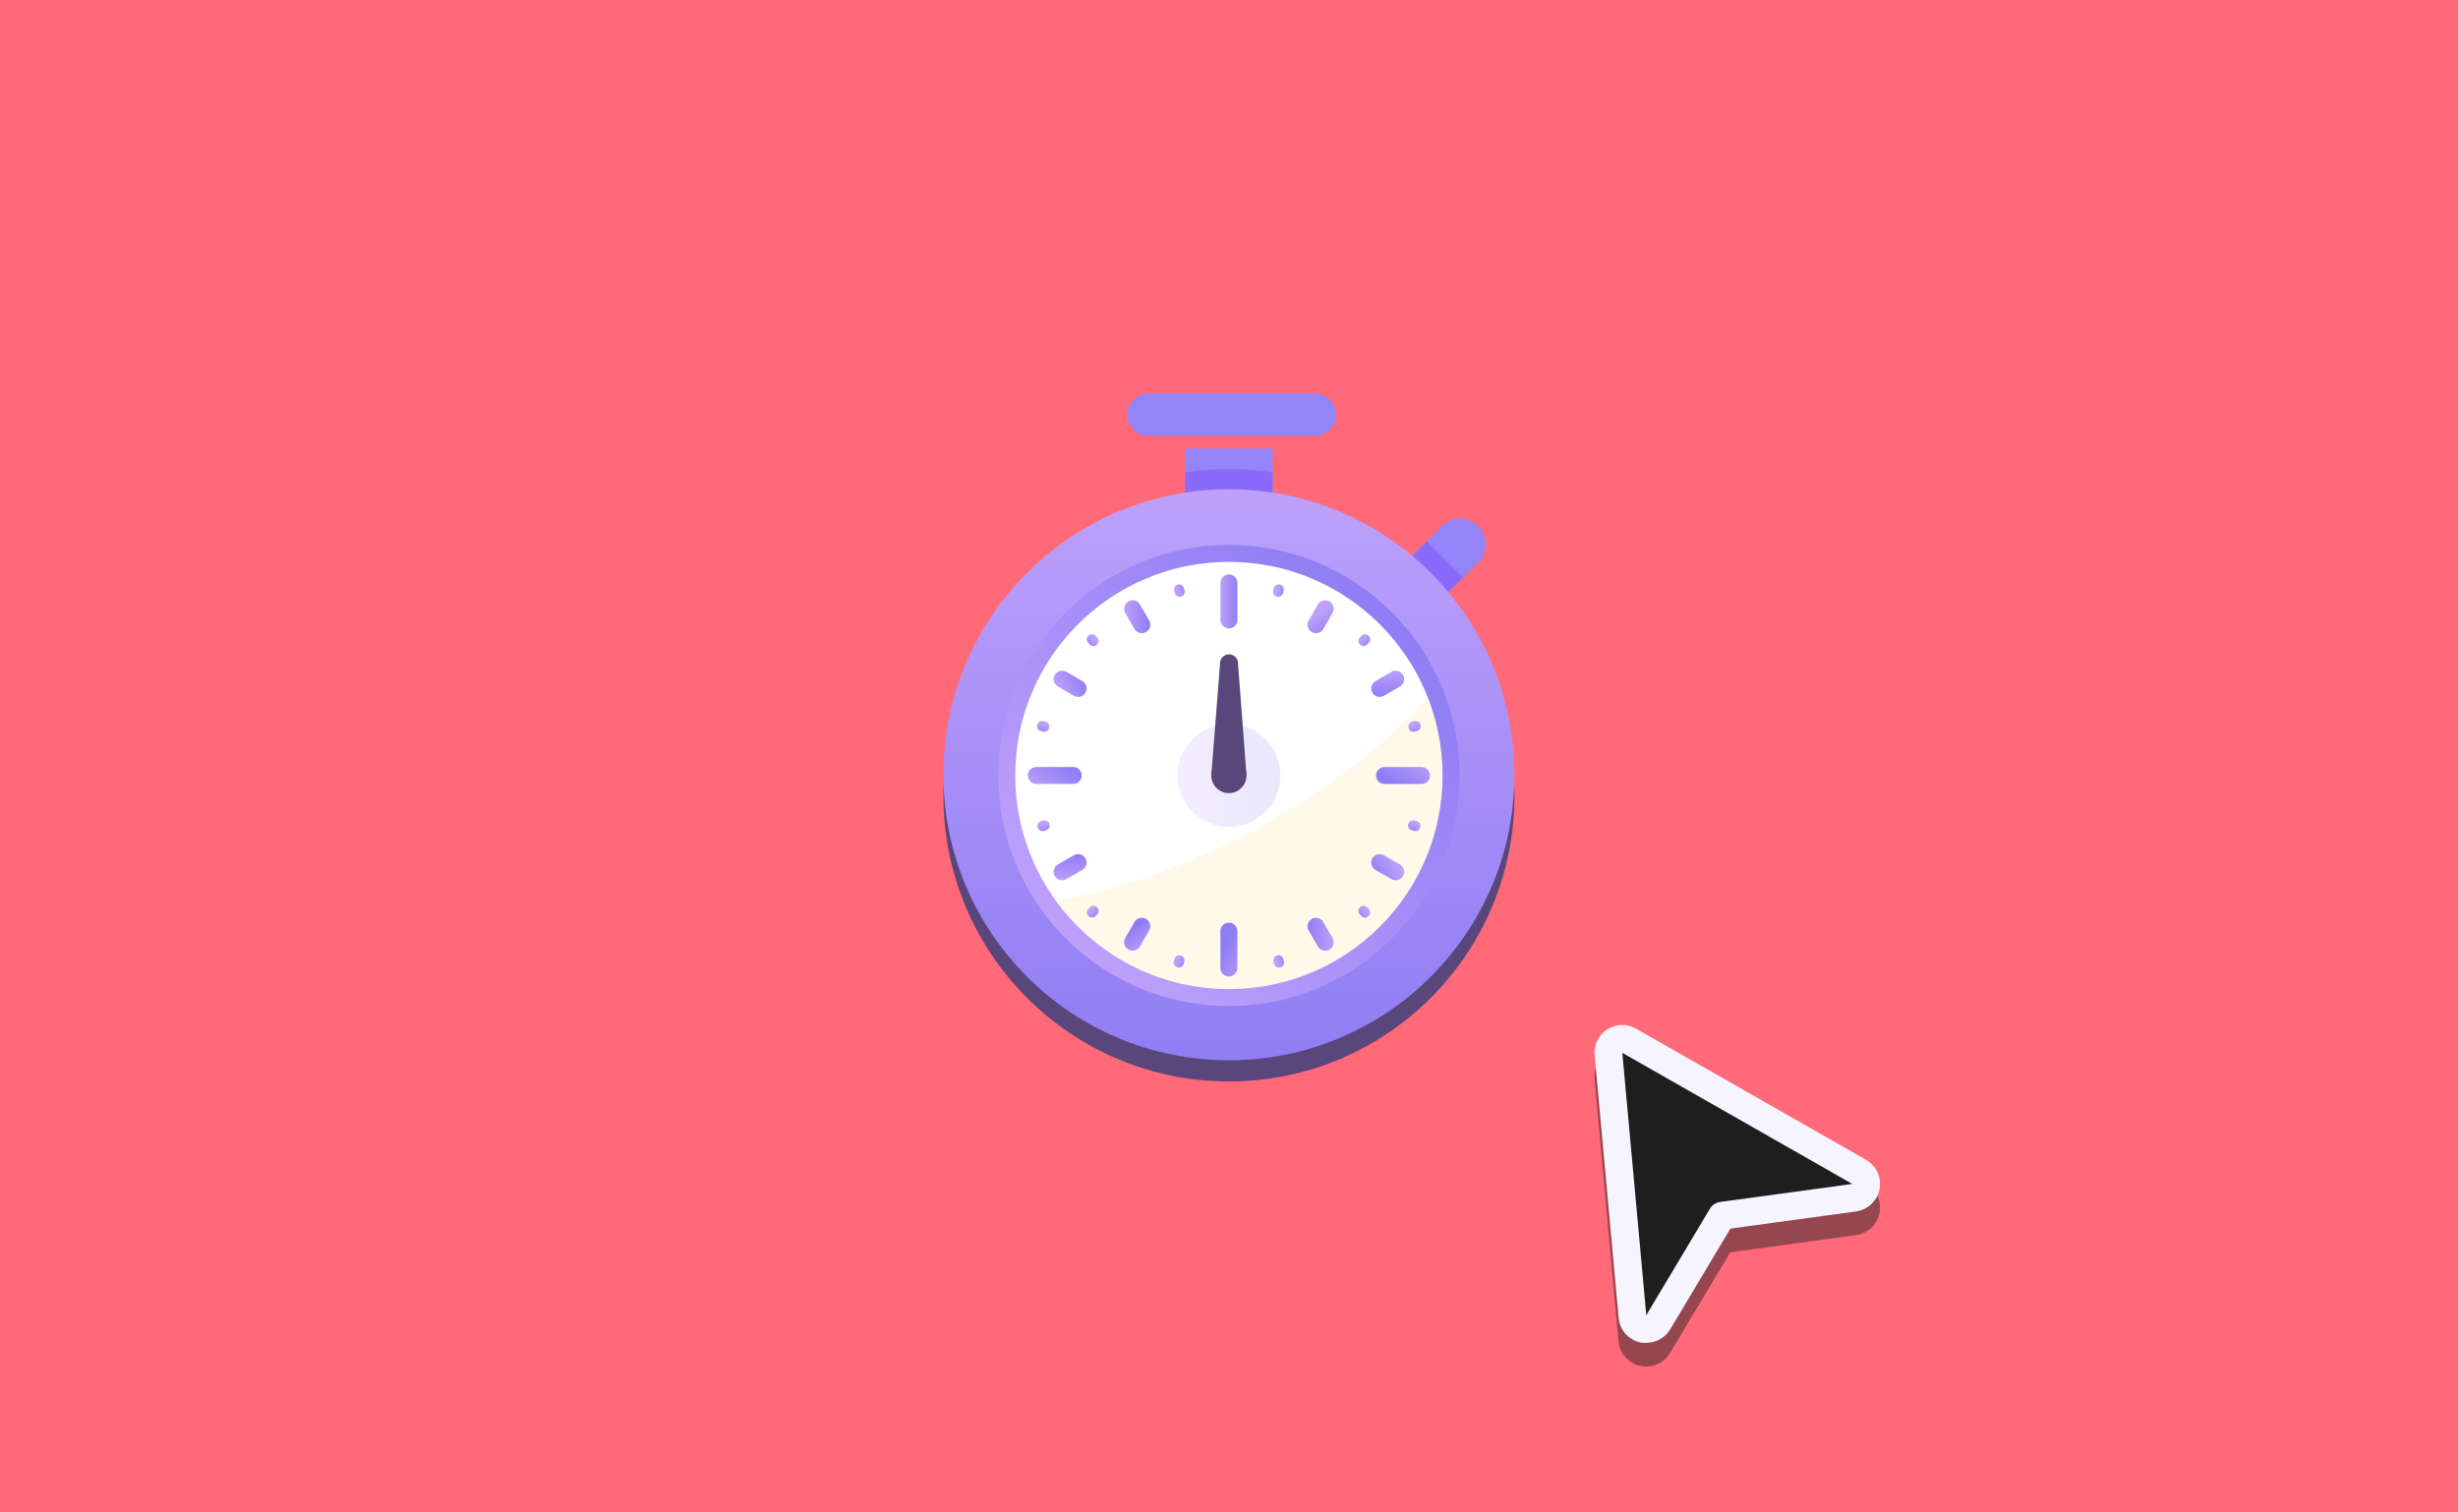 <?xml version="1.0" encoding="UTF-8"?>
<svg xmlns="http://www.w3.org/2000/svg" xmlns:xlink="http://www.w3.org/1999/xlink" id="efuzxdXtjCQ1" viewBox="0 0 1300 800" shape-rendering="geometricPrecision" text-rendering="geometricPrecision" width="1300" height="800">
  <style><![CDATA[#efuzxdXtjCQ2_to {animation: efuzxdXtjCQ2_to__to 5000ms linear infinite normal forwards}@keyframes efuzxdXtjCQ2_to__to { 0% {transform: translate(650px,400px)} 48% {transform: translate(650px,400px);animation-timing-function: cubic-bezier(0.68,-0.55,0.265,1.55)} 58% {transform: translate(-650px,400px)} 90% {transform: translate(-650px,400px);animation-timing-function: cubic-bezier(0.68,-0.55,0.265,1.55)} 100% {transform: translate(-1950px,400px)}} #efuzxdXtjCQ9 {animation-name: efuzxdXtjCQ9_s_do, efuzxdXtjCQ9_s_da;animation-duration: 5000ms;animation-fill-mode: forwards;animation-timing-function: linear;animation-direction: normal;animation-iteration-count: infinite;}@keyframes efuzxdXtjCQ9_s_do { 0% {stroke-dashoffset: 511.1} 12% {stroke-dashoffset: 511.1} 36% {stroke-dashoffset: 347.468} 100% {stroke-dashoffset: 347.468}}@keyframes efuzxdXtjCQ9_s_da { 0% {stroke-dasharray: 170.3, 170.5} 12% {stroke-dasharray: 170.3, 170.5} 36% {stroke-dasharray: 126.956, 213.748} 100% {stroke-dasharray: 126.956, 213.748}} #efuzxdXtjCQ10 {animation-name: efuzxdXtjCQ10_s_do, efuzxdXtjCQ10_s_da;animation-duration: 5000ms;animation-fill-mode: forwards;animation-timing-function: linear;animation-direction: normal;animation-iteration-count: infinite;}@keyframes efuzxdXtjCQ10_s_do { 0% {stroke-dashoffset: 511.1} 24% {stroke-dashoffset: 511.1} 36% {stroke-dashoffset: 429.236} 100% {stroke-dashoffset: 429.236}}@keyframes efuzxdXtjCQ10_s_da { 0% {stroke-dasharray: 170.3, 170.5} 24% {stroke-dasharray: 170.3, 170.5} 36% {stroke-dasharray: 148.628, 192.1} 100% {stroke-dasharray: 148.628, 192.1}} #efuzxdXtjCQ11 {animation-name: efuzxdXtjCQ11_s_do, efuzxdXtjCQ11_s_da;animation-duration: 5000ms;animation-fill-mode: forwards;animation-timing-function: linear;animation-direction: normal;animation-iteration-count: infinite;}@keyframes efuzxdXtjCQ11_s_do { 0% {stroke-dashoffset: 511.1} 18% {stroke-dashoffset: 511.1} 36% {stroke-dashoffset: 388.376} 100% {stroke-dashoffset: 388.376}}@keyframes efuzxdXtjCQ11_s_da { 0% {stroke-dasharray: 170.3, 170.5} 18% {stroke-dasharray: 170.3, 170.5} 36% {stroke-dasharray: 137.792, 202.936} 100% {stroke-dasharray: 137.792, 202.936}} #efuzxdXtjCQ13_to {animation: efuzxdXtjCQ13_to__to 5000ms linear infinite normal forwards}@keyframes efuzxdXtjCQ13_to__to { 0% {transform: translate(201.77px,163.93px)} 4% {transform: translate(201.77px,163.93px);animation-timing-function: cubic-bezier(0.25,1,0.25,1)} 36% {transform: translate(78.591px,55.919px)} 100% {transform: translate(78.591px,55.919px)}} #efuzxdXtjCQ13_tr {animation: efuzxdXtjCQ13_tr__tr 5000ms linear infinite normal forwards}@keyframes efuzxdXtjCQ13_tr__tr { 0% {transform: rotate(0deg)} 12% {transform: rotate(0deg)} 36% {transform: rotate(432deg)} 100% {transform: rotate(432deg)}} #efuzxdXtjCQ13 {animation: efuzxdXtjCQ13_c_o 5000ms linear infinite normal forwards}@keyframes efuzxdXtjCQ13_c_o { 0% {opacity: 1} 4% {opacity: 1;animation-timing-function: cubic-bezier(0.25,1,0.25,1)} 24% {opacity: 1;animation-timing-function: cubic-bezier(0.25,1,0.25,1)} 36% {opacity: 0.01} 100% {opacity: 0.01}} #efuzxdXtjCQ14_to {animation: efuzxdXtjCQ14_to__to 5000ms linear infinite normal forwards}@keyframes efuzxdXtjCQ14_to__to { 0% {transform: translate(201.77px,163.93px)} 8% {transform: translate(201.77px,163.93px);animation-timing-function: cubic-bezier(0.25,1,0.25,1)} 36% {transform: translate(82.358px,103.98px)} 100% {transform: translate(82.358px,103.98px)}} #efuzxdXtjCQ14_tr {animation: efuzxdXtjCQ14_tr__tr 5000ms linear infinite normal forwards}@keyframes efuzxdXtjCQ14_tr__tr { 0% {transform: rotate(0deg)} 12% {transform: rotate(0deg)} 36% {transform: rotate(432deg)} 100% {transform: rotate(432deg)}} #efuzxdXtjCQ14 {animation: efuzxdXtjCQ14_c_o 5000ms linear infinite normal forwards}@keyframes efuzxdXtjCQ14_c_o { 0% {opacity: 1} 8% {opacity: 1;animation-timing-function: cubic-bezier(0.25,1,0.25,1)} 28% {opacity: 1;animation-timing-function: cubic-bezier(0.25,1,0.25,1)} 36% {opacity: 0.058} 100% {opacity: 0.058}} #efuzxdXtjCQ15_to {animation: efuzxdXtjCQ15_to__to 5000ms linear infinite normal forwards}@keyframes efuzxdXtjCQ15_to__to { 0% {transform: translate(201.77px,163.93px)} 14% {transform: translate(201.77px,163.93px);animation-timing-function: cubic-bezier(0.25,1,0.25,1)} 36% {transform: translate(110.544px,78.447px)} 100% {transform: translate(110.544px,78.447px)}} #efuzxdXtjCQ15_tr {animation: efuzxdXtjCQ15_tr__tr 5000ms linear infinite normal forwards}@keyframes efuzxdXtjCQ15_tr__tr { 0% {transform: rotate(2880deg)} 12% {transform: rotate(2880deg)} 36% {transform: rotate(2880deg)} 100% {transform: rotate(2880deg)}} #efuzxdXtjCQ15 {animation: efuzxdXtjCQ15_c_o 5000ms linear infinite normal forwards}@keyframes efuzxdXtjCQ15_c_o { 0% {opacity: 1} 14% {opacity: 1;animation-timing-function: cubic-bezier(0.25,1,0.25,1)} 34% {opacity: 1;animation-timing-function: cubic-bezier(0.25,1,0.25,1)} 36% {opacity: 0.603} 100% {opacity: 0.603}} #efuzxdXtjCQ16_to {animation: efuzxdXtjCQ16_to__to 5000ms linear infinite normal forwards}@keyframes efuzxdXtjCQ16_to__to { 0% {transform: translate(201.77px,163.93px)} 24% {transform: translate(201.77px,163.93px);animation-timing-function: cubic-bezier(0.25,1,0.25,1)} 36% {transform: translate(146.028px,65.648px)} 100% {transform: translate(146.028px,65.648px)}} #efuzxdXtjCQ16_tr {animation: efuzxdXtjCQ16_tr__tr 5000ms linear infinite normal forwards}@keyframes efuzxdXtjCQ16_tr__tr { 0% {transform: rotate(0deg)} 12% {transform: rotate(0deg)} 36% {transform: rotate(432deg)} 100% {transform: rotate(432deg)}} #efuzxdXtjCQ16 {animation: efuzxdXtjCQ16_c_o 5000ms linear infinite normal forwards}@keyframes efuzxdXtjCQ16_c_o { 0% {opacity: 1} 24% {opacity: 1;animation-timing-function: cubic-bezier(0.25,1,0.25,1)} 36% {opacity: 1} 100% {opacity: 1}} #efuzxdXtjCQ21_to {animation: efuzxdXtjCQ21_to__to 5000ms linear infinite normal forwards}@keyframes efuzxdXtjCQ21_to__to { 0% {transform: translate(201.77px,163.93px)} 18% {transform: translate(201.77px,163.93px);animation-timing-function: cubic-bezier(0.25,1,0.25,1)} 36% {transform: translate(290.865px,60.123px)} 100% {transform: translate(290.865px,60.123px)}} #efuzxdXtjCQ21_tr {animation: efuzxdXtjCQ21_tr__tr 5000ms linear infinite normal forwards}@keyframes efuzxdXtjCQ21_tr__tr { 0% {transform: rotate(2880deg)} 12% {transform: rotate(2880deg)} 36% {transform: rotate(2880deg)} 100% {transform: rotate(2880deg)}} #efuzxdXtjCQ21 {animation: efuzxdXtjCQ21_c_o 5000ms linear infinite normal forwards}@keyframes efuzxdXtjCQ21_c_o { 0% {opacity: 1} 18% {opacity: 1;animation-timing-function: cubic-bezier(0.25,1,0.25,1)} 36% {opacity: 1} 100% {opacity: 1}} #efuzxdXtjCQ22_to {animation: efuzxdXtjCQ22_to__to 5000ms linear infinite normal forwards}@keyframes efuzxdXtjCQ22_to__to { 0% {transform: translate(201.77px,163.93px)} 4% {transform: translate(201.77px,163.93px);animation-timing-function: cubic-bezier(0.25,1,0.25,1)} 36% {transform: translate(340.81px,214.029px)} 100% {transform: translate(340.81px,214.029px)}} #efuzxdXtjCQ22_tr {animation: efuzxdXtjCQ22_tr__tr 5000ms linear infinite normal forwards}@keyframes efuzxdXtjCQ22_tr__tr { 0% {transform: rotate(0deg)} 12% {transform: rotate(0deg)} 36% {transform: rotate(432deg)} 100% {transform: rotate(432deg)}} #efuzxdXtjCQ22 {animation: efuzxdXtjCQ22_c_o 5000ms linear infinite normal forwards}@keyframes efuzxdXtjCQ22_c_o { 0% {opacity: 1} 4% {opacity: 1;animation-timing-function: cubic-bezier(0.25,1,0.25,1)} 24% {opacity: 1;animation-timing-function: cubic-bezier(0.25,1,0.25,1)} 36% {opacity: 0.01} 100% {opacity: 0.01}} #efuzxdXtjCQ23_to {animation: efuzxdXtjCQ23_to__to 5000ms linear infinite normal forwards}@keyframes efuzxdXtjCQ23_to__to { 0% {transform: translate(201.77px,163.93px)} 14% {transform: translate(201.77px,163.93px);animation-timing-function: cubic-bezier(0.25,1,0.25,1)} 36% {transform: translate(299.535px,171.462px)} 100% {transform: translate(299.535px,171.462px)}} #efuzxdXtjCQ23_tr {animation: efuzxdXtjCQ23_tr__tr 5000ms linear infinite normal forwards}@keyframes efuzxdXtjCQ23_tr__tr { 0% {transform: rotate(0deg)} 12% {transform: rotate(0deg)} 36% {transform: rotate(432deg)} 100% {transform: rotate(432deg)}} #efuzxdXtjCQ23 {animation: efuzxdXtjCQ23_c_o 5000ms linear infinite normal forwards}@keyframes efuzxdXtjCQ23_c_o { 0% {opacity: 1} 14% {opacity: 1;animation-timing-function: cubic-bezier(0.25,1,0.25,1)} 34% {opacity: 1;animation-timing-function: cubic-bezier(0.25,1,0.25,1)} 36% {opacity: 0.603} 100% {opacity: 0.603}} #efuzxdXtjCQ24_to {animation: efuzxdXtjCQ24_to__to 5000ms linear infinite normal forwards}@keyframes efuzxdXtjCQ24_to__to { 0% {transform: translate(201.77px,163.93px)} 20% {transform: translate(201.77px,163.93px);animation-timing-function: cubic-bezier(0.25,1,0.25,1)} 36% {transform: translate(278.208px,243.718px)} 100% {transform: translate(278.208px,243.718px)}} #efuzxdXtjCQ24_tr {animation: efuzxdXtjCQ24_tr__tr 5000ms linear infinite normal forwards}@keyframes efuzxdXtjCQ24_tr__tr { 0% {transform: rotate(0deg)} 12% {transform: rotate(0deg)} 36% {transform: rotate(432deg)} 100% {transform: rotate(432deg)}} #efuzxdXtjCQ25_to {animation: efuzxdXtjCQ25_to__to 5000ms linear infinite normal forwards}@keyframes efuzxdXtjCQ25_to__to { 0% {transform: translate(199.019px,162px)} 4% {transform: translate(199.019px,162px);animation-timing-function: cubic-bezier(0.42,0,0.58,1)} 8% {transform: translate(200px,165px);animation-timing-function: cubic-bezier(0.42,0,0.58,1)} 12% {transform: translate(200px,162px)} 100% {transform: translate(200px,162px)}} #efuzxdXtjCQ25_tr {animation: efuzxdXtjCQ25_tr__tr 5000ms linear infinite normal forwards}@keyframes efuzxdXtjCQ25_tr__tr { 0% {transform: rotate(0deg)} 4% {transform: rotate(0deg)} 12% {transform: rotate(8deg)} 32% {transform: rotate(-8deg)} 36% {transform: rotate(-4.8deg)} 100% {transform: rotate(-4.8deg)}} #efuzxdXtjCQ26_ts {animation: efuzxdXtjCQ26_ts__ts 5000ms linear infinite normal forwards}@keyframes efuzxdXtjCQ26_ts__ts { 0% {transform: translate(200px,162px) scale(0.71,0.71)} 12% {transform: translate(200px,162px) scale(0.71,0.71);animation-timing-function: cubic-bezier(0.25,1,0.25,1)} 24% {transform: translate(200px,162px) scale(1.154,1.154)} 100% {transform: translate(200px,162px) scale(1.154,1.154)}} #efuzxdXtjCQ26 {animation: efuzxdXtjCQ26_c_o 5000ms linear infinite normal forwards}@keyframes efuzxdXtjCQ26_c_o { 0% {opacity: 1} 12% {opacity: 1;animation-timing-function: cubic-bezier(0.25,1,0.25,1)} 24% {opacity: 0} 100% {opacity: 0}} #efuzxdXtjCQ27_ts {animation: efuzxdXtjCQ27_ts__ts 5000ms linear infinite normal forwards}@keyframes efuzxdXtjCQ27_ts__ts { 0% {transform: translate(200px,162px) scale(0.71,0.71)} 14% {transform: translate(200px,162px) scale(0.71,0.71);animation-timing-function: cubic-bezier(0.25,1,0.25,1)} 26% {transform: translate(200px,162px) scale(1.154,1.154)} 100% {transform: translate(200px,162px) scale(1.154,1.154)}} #efuzxdXtjCQ27 {animation: efuzxdXtjCQ27_c_o 5000ms linear infinite normal forwards}@keyframes efuzxdXtjCQ27_c_o { 0% {opacity: 1} 14% {opacity: 1;animation-timing-function: cubic-bezier(0.25,1,0.25,1)} 26% {opacity: 0} 100% {opacity: 0}} #efuzxdXtjCQ28_to {animation: efuzxdXtjCQ28_to__to 5000ms linear infinite normal forwards}@keyframes efuzxdXtjCQ28_to__to { 0% {transform: translate(200.65px,103.77px)} 4% {transform: translate(200.65px,103.77px);animation-timing-function: cubic-bezier(0.42,0,0.58,1)} 8% {transform: translate(200.65px,111.77px);animation-timing-function: cubic-bezier(0.42,0,0.58,1)} 12% {transform: translate(200.65px,103.77px)} 100% {transform: translate(200.65px,103.77px)}} #efuzxdXtjCQ71_tr {animation: efuzxdXtjCQ71_tr__tr 5000ms linear infinite normal forwards}@keyframes efuzxdXtjCQ71_tr__tr { 0% {transform: translate(200px,162.16px) rotate(-90deg)} 12% {transform: translate(200px,162.16px) rotate(-90deg)} 36% {transform: translate(200px,162.16px) rotate(342deg)} 100% {transform: translate(200px,162.16px) rotate(342deg)}} #efuzxdXtjCQ73_to {animation: efuzxdXtjCQ73_to__to 5000ms linear infinite normal forwards}@keyframes efuzxdXtjCQ73_to__to { 0% {transform: translate(99.881px,108.771px)} 68.2% {transform: translate(99.881px,108.771px)} 80.2% {transform: translate(92.56px,32.673px)} 100% {transform: translate(92.56px,32.673px)}} #efuzxdXtjCQ73_ts {animation: efuzxdXtjCQ73_ts__ts 5000ms linear infinite normal forwards}@keyframes efuzxdXtjCQ73_ts__ts { 0% {transform: scale(0,0)} 68% {transform: scale(0,0)} 68.2% {transform: scale(1,1)} 100% {transform: scale(1,1)}} #efuzxdXtjCQ73 {animation: efuzxdXtjCQ73_c_o 5000ms linear infinite normal forwards}@keyframes efuzxdXtjCQ73_c_o { 0% {opacity: 1} 68.2% {opacity: 1;animation-timing-function: cubic-bezier(0.795,0,1,1)} 80.2% {opacity: 0} 100% {opacity: 0}} #efuzxdXtjCQ74_to {animation: efuzxdXtjCQ74_to__to 5000ms linear infinite normal forwards}@keyframes efuzxdXtjCQ74_to__to { 0% {transform: translate(99.881px,108.771px)} 68.2% {transform: translate(99.881px,108.771px)} 80.2% {transform: translate(150.844px,126.561px)} 100% {transform: translate(150.844px,126.561px)}} #efuzxdXtjCQ74_ts {animation: efuzxdXtjCQ74_ts__ts 5000ms linear infinite normal forwards}@keyframes efuzxdXtjCQ74_ts__ts { 0% {transform: scale(0,0)} 68% {transform: scale(0,0)} 68.2% {transform: scale(1,1)} 100% {transform: scale(1,1)}} #efuzxdXtjCQ74 {animation: efuzxdXtjCQ74_c_o 5000ms linear infinite normal forwards}@keyframes efuzxdXtjCQ74_c_o { 0% {opacity: 1} 68.2% {opacity: 1;animation-timing-function: cubic-bezier(0.795,0,1,1)} 80.2% {opacity: 0} 100% {opacity: 0}} #efuzxdXtjCQ75_to {animation: efuzxdXtjCQ75_to__to 5000ms linear infinite normal forwards}@keyframes efuzxdXtjCQ75_to__to { 0% {transform: translate(99.881px,108.771px)} 68.2% {transform: translate(99.881px,108.771px)} 80.2% {transform: translate(63.419px,39.654px)} 100% {transform: translate(63.419px,39.654px)}} #efuzxdXtjCQ75_ts {animation: efuzxdXtjCQ75_ts__ts 5000ms linear infinite normal forwards}@keyframes efuzxdXtjCQ75_ts__ts { 0% {transform: scale(0,0)} 68% {transform: scale(0,0)} 68.2% {transform: scale(1,1)} 100% {transform: scale(1,1)}} #efuzxdXtjCQ75 {animation: efuzxdXtjCQ75_c_o 5000ms linear infinite normal forwards}@keyframes efuzxdXtjCQ75_c_o { 0% {opacity: 1} 68.2% {opacity: 1;animation-timing-function: cubic-bezier(0.795,0,1,1)} 80.2% {opacity: 0} 100% {opacity: 0}} #efuzxdXtjCQ78_to {animation: efuzxdXtjCQ78_to__to 5000ms linear infinite normal forwards}@keyframes efuzxdXtjCQ78_to__to { 0% {transform: translate(99.881px,108.771px)} 68.2% {transform: translate(99.881px,108.771px)} 80.2% {transform: translate(116.793px,34.311px)} 100% {transform: translate(116.793px,34.311px)}} #efuzxdXtjCQ78_ts {animation: efuzxdXtjCQ78_ts__ts 5000ms linear infinite normal forwards}@keyframes efuzxdXtjCQ78_ts__ts { 0% {transform: scale(0,0)} 68% {transform: scale(0,0)} 68.2% {transform: scale(1,1)} 100% {transform: scale(1,1)}} #efuzxdXtjCQ78 {animation: efuzxdXtjCQ78_c_o 5000ms linear infinite normal forwards}@keyframes efuzxdXtjCQ78_c_o { 0% {opacity: 1} 68.2% {opacity: 1;animation-timing-function: cubic-bezier(0.795,0,1,1)} 80.2% {opacity: 0} 100% {opacity: 0}} #efuzxdXtjCQ79_to {animation: efuzxdXtjCQ79_to__to 5000ms linear infinite normal forwards}@keyframes efuzxdXtjCQ79_to__to { 0% {transform: translate(99.881px,108.771px)} 68.2% {transform: translate(99.881px,108.771px)} 80.2% {transform: translate(140.465px,35.416px)} 100% {transform: translate(140.465px,35.416px)}} #efuzxdXtjCQ79_ts {animation: efuzxdXtjCQ79_ts__ts 5000ms linear infinite normal forwards}@keyframes efuzxdXtjCQ79_ts__ts { 0% {transform: scale(0,0)} 68% {transform: scale(0,0)} 68.2% {transform: scale(1,1)} 100% {transform: scale(1,1)}} #efuzxdXtjCQ79 {animation: efuzxdXtjCQ79_c_o 5000ms linear infinite normal forwards}@keyframes efuzxdXtjCQ79_c_o { 0% {opacity: 1} 68.2% {opacity: 1;animation-timing-function: cubic-bezier(0.795,0,1,1)} 80.2% {opacity: 0} 100% {opacity: 0}} #efuzxdXtjCQ82_to {animation: efuzxdXtjCQ82_to__to 5000ms linear infinite normal forwards}@keyframes efuzxdXtjCQ82_to__to { 0% {transform: translate(99.881px,108.771px)} 68.2% {transform: translate(99.881px,108.771px)} 80.2% {transform: translate(100.686px,148.759px)} 100% {transform: translate(100.686px,148.759px)}} #efuzxdXtjCQ82_ts {animation: efuzxdXtjCQ82_ts__ts 5000ms linear infinite normal forwards}@keyframes efuzxdXtjCQ82_ts__ts { 0% {transform: scale(0,0)} 68% {transform: scale(0,0)} 68.2% {transform: scale(1,1)} 100% {transform: scale(1,1)}} #efuzxdXtjCQ82 {animation: efuzxdXtjCQ82_c_o 5000ms linear infinite normal forwards}@keyframes efuzxdXtjCQ82_c_o { 0% {opacity: 1} 68% {opacity: 1} 68.2% {opacity: 1;animation-timing-function: cubic-bezier(0.795,0,1,1)} 80.2% {opacity: 0} 100% {opacity: 0}} #efuzxdXtjCQ83_to {animation: efuzxdXtjCQ83_to__to 5000ms linear infinite normal forwards}@keyframes efuzxdXtjCQ83_to__to { 0% {transform: translate(99.881px,108.771px)} 68.2% {transform: translate(99.881px,108.771px)} 80.2% {transform: translate(34.579px,83.001px)} 100% {transform: translate(34.579px,83.001px)}} #efuzxdXtjCQ83_ts {animation: efuzxdXtjCQ83_ts__ts 5000ms linear infinite normal forwards}@keyframes efuzxdXtjCQ83_ts__ts { 0% {transform: scale(0,0)} 68% {transform: scale(0,0)} 68.2% {transform: scale(1,1)} 100% {transform: scale(1,1)}} #efuzxdXtjCQ83 {animation: efuzxdXtjCQ83_c_o 5000ms linear infinite normal forwards}@keyframes efuzxdXtjCQ83_c_o { 0% {opacity: 0} 68% {opacity: 0} 68.2% {opacity: 1;animation-timing-function: cubic-bezier(0.795,0,1,1)} 80.2% {opacity: 0} 100% {opacity: 0}} #efuzxdXtjCQ84_to {animation: efuzxdXtjCQ84_to__to 5000ms linear infinite normal forwards}@keyframes efuzxdXtjCQ84_to__to { 0% {transform: translate(100px,110px)} 68.2% {transform: translate(100px,110px);animation-timing-function: cubic-bezier(0,0,0.58,1)} 74.2% {transform: translate(103.177px,79.814px);animation-timing-function: cubic-bezier(0.42,0,1,1)} 78.2% {transform: translate(100px,110px)} 79.8% {transform: translate(100px,106.626px)} 82.2% {transform: translate(100px,110px)} 100% {transform: translate(100px,110px)}} #efuzxdXtjCQ84_tr {animation: efuzxdXtjCQ84_tr__tr 5000ms linear infinite normal forwards}@keyframes efuzxdXtjCQ84_tr__tr { 0% {transform: rotate(0deg)} 68.2% {transform: rotate(0deg);animation-timing-function: cubic-bezier(0.215,0.61,0.355,1)} 74.2% {transform: rotate(216deg)} 100% {transform: rotate(216deg)}} #efuzxdXtjCQ87_ts {animation: efuzxdXtjCQ87_ts__ts 5000ms linear infinite normal forwards}@keyframes efuzxdXtjCQ87_ts__ts { 0% {transform: translate(120.786px,96.843px) scale(0,0)} 68.2% {transform: translate(120.786px,96.843px) scale(0,0);animation-timing-function: cubic-bezier(0.215,0.61,0.355,1)} 80.2% {transform: translate(120.786px,96.843px) scale(2.348,2.348)} 100% {transform: translate(120.786px,96.843px) scale(2.348,2.348)}} #efuzxdXtjCQ139 {animation: efuzxdXtjCQ139_c_o 5000ms linear infinite normal forwards}@keyframes efuzxdXtjCQ139_c_o { 0% {opacity: 0} 4% {opacity: 0} 4.2% {opacity: 1} 36% {opacity: 0} 36.2% {opacity: 1} 69% {opacity: 0} 69.2% {opacity: 1} 100% {opacity: 1}} #efuzxdXtjCQ140 {animation-name: efuzxdXtjCQ140__rd, efuzxdXtjCQ140_c_o;animation-duration: 5000ms;animation-fill-mode: forwards;animation-timing-function: linear;animation-direction: normal;animation-iteration-count: infinite;}@keyframes efuzxdXtjCQ140__rd { 0% {r: 2.007px} 6% {r: 2.007px;animation-timing-function: cubic-bezier(0,0,0.58,1)} 16% {r: 25.295px} 18% {r: 25.295px} 18.2% {r: 2.007px;animation-timing-function: cubic-bezier(0,0,0.58,1)} 38% {r: 2.007px;animation-timing-function: cubic-bezier(0,0,0.58,1)} 48% {r: 25.295px} 50% {r: 25.295px} 50.2% {r: 2.007px;animation-timing-function: cubic-bezier(0,0,0.58,1)} 71.2% {r: 2.007px;animation-timing-function: cubic-bezier(0,0,0.58,1)} 81.2% {r: 25.295px} 100% {r: 25.295px}}@keyframes efuzxdXtjCQ140_c_o { 0% {opacity: 1} 8% {opacity: 1;animation-timing-function: cubic-bezier(0,0,0.58,1)} 18% {opacity: 0} 36% {opacity: 0} 36.2% {opacity: 1;animation-timing-function: cubic-bezier(0,0,0.58,1)} 40% {opacity: 1;animation-timing-function: cubic-bezier(0,0,0.58,1)} 50% {opacity: 0} 69.2% {opacity: 0} 69.4% {opacity: 1;animation-timing-function: cubic-bezier(0,0,0.58,1)} 73.2% {opacity: 1;animation-timing-function: cubic-bezier(0,0,0.58,1)} 83.2% {opacity: 0} 100% {opacity: 0}} #efuzxdXtjCQ141 {animation-name: efuzxdXtjCQ141__rd, efuzxdXtjCQ141_c_o;animation-duration: 5000ms;animation-fill-mode: forwards;animation-timing-function: linear;animation-direction: normal;animation-iteration-count: infinite;}@keyframes efuzxdXtjCQ141__rd { 0% {r: 2.007px} 4% {r: 2.007px;animation-timing-function: cubic-bezier(0,0,0.58,1)} 12% {r: 25.295px} 14% {r: 25.295px} 14.2% {r: 2.007px;animation-timing-function: cubic-bezier(0,0,0.58,1)} 36% {r: 2.007px;animation-timing-function: cubic-bezier(0,0,0.58,1)} 44% {r: 25.295px} 46% {r: 25.295px} 46.2% {r: 2.007px;animation-timing-function: cubic-bezier(0,0,0.58,1)} 69.2% {r: 2.007px;animation-timing-function: cubic-bezier(0,0,0.58,1)} 77.2% {r: 25.295px} 100% {r: 25.295px}}@keyframes efuzxdXtjCQ141_c_o { 0% {opacity: 1} 6% {opacity: 1;animation-timing-function: cubic-bezier(0,0,0.58,1)} 14% {opacity: 0} 36% {opacity: 0} 36.2% {opacity: 1;animation-timing-function: cubic-bezier(0,0,0.58,1)} 38% {opacity: 1;animation-timing-function: cubic-bezier(0,0,0.58,1)} 46% {opacity: 0} 69.2% {opacity: 0} 69.4% {opacity: 1;animation-timing-function: cubic-bezier(0,0,0.58,1)} 71.2% {opacity: 1;animation-timing-function: cubic-bezier(0,0,0.58,1)} 79.2% {opacity: 0} 100% {opacity: 0}} #efuzxdXtjCQ142_tr {animation: efuzxdXtjCQ142_tr__tr 5000ms linear infinite normal forwards}@keyframes efuzxdXtjCQ142_tr__tr { 0% {transform: translate(918.797px,449.404px) rotate(0deg);animation-timing-function: cubic-bezier(0.215,0.61,0.355,1)} 4% {transform: translate(918.797px,449.404px) rotate(70deg);animation-timing-function: cubic-bezier(0.55,0.055,0.675,0.19)} 8% {transform: translate(918.797px,449.404px) rotate(0deg)} 32% {transform: translate(918.797px,449.404px) rotate(0deg);animation-timing-function: cubic-bezier(0.215,0.61,0.355,1)} 36% {transform: translate(918.797px,449.404px) rotate(70deg);animation-timing-function: cubic-bezier(0.55,0.055,0.675,0.19)} 40% {transform: translate(918.797px,449.404px) rotate(0deg)} 64% {transform: translate(918.797px,449.404px) rotate(0deg);animation-timing-function: cubic-bezier(0.215,0.61,0.355,1)} 68% {transform: translate(918.797px,449.404px) rotate(70deg);animation-timing-function: cubic-bezier(0.55,0.055,0.675,0.19)} 72% {transform: translate(918.797px,449.404px) rotate(0deg)} 100% {transform: translate(918.797px,449.404px) rotate(0deg)}} #efuzxdXtjCQ143_tr {animation: efuzxdXtjCQ143_tr__tr 5000ms linear infinite normal forwards}@keyframes efuzxdXtjCQ143_tr__tr { 0% {transform: translate(101.827px,139.503px) rotate(0deg);animation-timing-function: cubic-bezier(0.215,0.61,0.355,1)} 4% {transform: translate(101.827px,139.503px) rotate(-70deg);animation-timing-function: cubic-bezier(0.55,0.055,0.675,0.19)} 8% {transform: translate(101.827px,139.503px) rotate(0deg)} 32% {transform: translate(101.827px,139.503px) rotate(0deg);animation-timing-function: cubic-bezier(0.215,0.61,0.355,1)} 36% {transform: translate(101.827px,139.503px) rotate(-70deg);animation-timing-function: cubic-bezier(0.55,0.055,0.675,0.19)} 40% {transform: translate(101.827px,139.503px) rotate(0deg)} 64% {transform: translate(101.827px,139.503px) rotate(0deg);animation-timing-function: cubic-bezier(0.215,0.61,0.355,1)} 68% {transform: translate(101.827px,139.503px) rotate(-70deg);animation-timing-function: cubic-bezier(0.55,0.055,0.675,0.19)} 72% {transform: translate(101.827px,139.503px) rotate(0deg)} 100% {transform: translate(101.827px,139.503px) rotate(0deg)}}]]></style>
  <defs>
    <linearGradient id="efuzxdXtjCQ37-fill" x1="0" y1="-67.38" x2="0" y2="67.38" spreadMethod="pad" gradientUnits="userSpaceOnUse">
      <stop id="efuzxdXtjCQ37-fill-0" offset="0%" stop-color="rgb(189,160,251)"></stop>
      <stop id="efuzxdXtjCQ37-fill-1" offset="100%" stop-color="rgb(143,125,244)"></stop>
    </linearGradient>
    <linearGradient id="efuzxdXtjCQ40-stroke" x1="-38.48" y1="38.48" x2="38.48" y2="-38.48" spreadMethod="pad" gradientUnits="userSpaceOnUse">
      <stop id="efuzxdXtjCQ40-stroke-0" offset="0%" stop-color="rgb(189,160,251)"></stop>
      <stop id="efuzxdXtjCQ40-stroke-1" offset="100%" stop-color="rgb(143,125,244)"></stop>
    </linearGradient>
    <linearGradient id="efuzxdXtjCQ43-stroke" x1="187.741" y1="117.843" x2="190.069" y2="117.219" spreadMethod="pad" gradientUnits="userSpaceOnUse">
      <stop id="efuzxdXtjCQ43-stroke-0" offset="0%" stop-color="rgb(189,160,251)"></stop>
      <stop id="efuzxdXtjCQ43-stroke-1" offset="100%" stop-color="rgb(143,125,244)"></stop>
    </linearGradient>
    <linearGradient id="efuzxdXtjCQ44-stroke" x1="211.305" y1="205.754" x2="213.633" y2="205.13" spreadMethod="pad" gradientUnits="userSpaceOnUse">
      <stop id="efuzxdXtjCQ44-stroke-0" offset="0%" stop-color="rgb(189,160,251)"></stop>
      <stop id="efuzxdXtjCQ44-stroke-1" offset="100%" stop-color="rgb(143,125,244)"></stop>
    </linearGradient>
    <linearGradient id="efuzxdXtjCQ45-stroke" x1="244.487" y1="149.991" x2="245.111" y2="152.319" spreadMethod="pad" gradientUnits="userSpaceOnUse">
      <stop id="efuzxdXtjCQ45-stroke-0" offset="0%" stop-color="rgb(189,160,251)"></stop>
      <stop id="efuzxdXtjCQ45-stroke-1" offset="100%" stop-color="rgb(143,125,244)"></stop>
    </linearGradient>
    <linearGradient id="efuzxdXtjCQ46-stroke" x1="156.576" y1="173.555" x2="157.2" y2="175.883" spreadMethod="pad" gradientUnits="userSpaceOnUse">
      <stop id="efuzxdXtjCQ46-stroke-0" offset="0%" stop-color="rgb(189,160,251)"></stop>
      <stop id="efuzxdXtjCQ46-stroke-1" offset="100%" stop-color="rgb(143,125,244)"></stop>
    </linearGradient>
    <linearGradient id="efuzxdXtjCQ47-stroke" x1="232.212" y1="129.404" x2="233.916" y2="131.108" spreadMethod="pad" gradientUnits="userSpaceOnUse">
      <stop id="efuzxdXtjCQ47-stroke-0" offset="0%" stop-color="rgb(189,160,251)"></stop>
      <stop id="efuzxdXtjCQ47-stroke-1" offset="100%" stop-color="rgb(143,125,244)"></stop>
    </linearGradient>
    <linearGradient id="efuzxdXtjCQ48-stroke" x1="167.865" y1="193.751" x2="169.569" y2="195.455" spreadMethod="pad" gradientUnits="userSpaceOnUse">
      <stop id="efuzxdXtjCQ48-stroke-0" offset="0%" stop-color="rgb(189,160,251)"></stop>
      <stop id="efuzxdXtjCQ48-stroke-1" offset="100%" stop-color="rgb(143,125,244)"></stop>
    </linearGradient>
    <linearGradient id="efuzxdXtjCQ49-stroke" x1="232.756" y1="194.562" x2="231.052" y2="196.266" spreadMethod="pad" gradientUnits="userSpaceOnUse">
      <stop id="efuzxdXtjCQ49-stroke-0" offset="0%" stop-color="rgb(189,160,251)"></stop>
      <stop id="efuzxdXtjCQ49-stroke-1" offset="100%" stop-color="rgb(143,125,244)"></stop>
    </linearGradient>
    <linearGradient id="efuzxdXtjCQ50-stroke" x1="168.409" y1="130.215" x2="166.705" y2="131.919" spreadMethod="pad" gradientUnits="userSpaceOnUse">
      <stop id="efuzxdXtjCQ50-stroke-0" offset="0%" stop-color="rgb(189,160,251)"></stop>
      <stop id="efuzxdXtjCQ50-stroke-1" offset="100%" stop-color="rgb(143,125,244)"></stop>
    </linearGradient>
    <linearGradient id="efuzxdXtjCQ51-stroke" x1="211.561" y1="117.689" x2="213.889" y2="118.313" spreadMethod="pad" gradientUnits="userSpaceOnUse">
      <stop id="efuzxdXtjCQ51-stroke-0" offset="0%" stop-color="rgb(189,160,251)"></stop>
      <stop id="efuzxdXtjCQ51-stroke-1" offset="100%" stop-color="rgb(143,125,244)"></stop>
    </linearGradient>
    <linearGradient id="efuzxdXtjCQ52-stroke" x1="187.997" y1="205.6" x2="190.325" y2="206.224" spreadMethod="pad" gradientUnits="userSpaceOnUse">
      <stop id="efuzxdXtjCQ52-stroke-0" offset="0%" stop-color="rgb(189,160,251)"></stop>
      <stop id="efuzxdXtjCQ52-stroke-1" offset="100%" stop-color="rgb(143,125,244)"></stop>
    </linearGradient>
    <linearGradient id="efuzxdXtjCQ53-stroke" x1="244.561" y1="173.891" x2="243.937" y2="176.219" spreadMethod="pad" gradientUnits="userSpaceOnUse">
      <stop id="efuzxdXtjCQ53-stroke-0" offset="0%" stop-color="rgb(189,160,251)"></stop>
      <stop id="efuzxdXtjCQ53-stroke-1" offset="100%" stop-color="rgb(143,125,244)"></stop>
    </linearGradient>
    <linearGradient id="efuzxdXtjCQ54-stroke" x1="156.65" y1="150.327" x2="156.026" y2="152.655" spreadMethod="pad" gradientUnits="userSpaceOnUse">
      <stop id="efuzxdXtjCQ54-stroke-0" offset="0%" stop-color="rgb(189,160,251)"></stop>
      <stop id="efuzxdXtjCQ54-stroke-1" offset="100%" stop-color="rgb(143,125,244)"></stop>
    </linearGradient>
    <linearGradient id="efuzxdXtjCQ56-stroke" x1="198" y1="121.07" x2="202" y2="121.07" spreadMethod="pad" gradientUnits="userSpaceOnUse">
      <stop id="efuzxdXtjCQ56-stroke-0" offset="0%" stop-color="rgb(189,160,251)"></stop>
      <stop id="efuzxdXtjCQ56-stroke-1" offset="100%" stop-color="rgb(143,125,244)"></stop>
    </linearGradient>
    <linearGradient id="efuzxdXtjCQ57-stroke" x1="175.27" y1="124.69" x2="181.45" y2="124.69" spreadMethod="pad" gradientUnits="userSpaceOnUse">
      <stop id="efuzxdXtjCQ57-stroke-0" offset="0%" stop-color="rgb(189,160,251)"></stop>
      <stop id="efuzxdXtjCQ57-stroke-1" offset="100%" stop-color="rgb(143,125,244)"></stop>
    </linearGradient>
    <linearGradient id="efuzxdXtjCQ58-stroke" x1="159.781" y1="141.784" x2="165.149" y2="138.699" spreadMethod="pad" gradientUnits="userSpaceOnUse">
      <stop id="efuzxdXtjCQ58-stroke-0" offset="0%" stop-color="rgb(189,160,251)"></stop>
      <stop id="efuzxdXtjCQ58-stroke-1" offset="100%" stop-color="rgb(143,125,244)"></stop>
    </linearGradient>
    <linearGradient id="efuzxdXtjCQ59-stroke" x1="156.539" y1="166.732" x2="160.719" y2="159.459" spreadMethod="pad" gradientUnits="userSpaceOnUse">
      <stop id="efuzxdXtjCQ59-stroke-0" offset="0%" stop-color="rgb(189,160,251)"></stop>
      <stop id="efuzxdXtjCQ59-stroke-1" offset="100%" stop-color="rgb(143,125,244)"></stop>
    </linearGradient>
    <linearGradient id="efuzxdXtjCQ60-stroke" x1="162.53" y1="186.89" x2="162.53" y2="180.71" spreadMethod="pad" gradientUnits="userSpaceOnUse">
      <stop id="efuzxdXtjCQ60-stroke-0" offset="0%" stop-color="rgb(189,160,251)"></stop>
      <stop id="efuzxdXtjCQ60-stroke-1" offset="100%" stop-color="rgb(143,125,244)"></stop>
    </linearGradient>
    <linearGradient id="efuzxdXtjCQ61-stroke" x1="178.404" y1="204.457" x2="175.319" y2="199.089" spreadMethod="pad" gradientUnits="userSpaceOnUse">
      <stop id="efuzxdXtjCQ61-stroke-0" offset="0%" stop-color="rgb(189,160,251)"></stop>
      <stop id="efuzxdXtjCQ61-stroke-1" offset="100%" stop-color="rgb(143,125,244)"></stop>
    </linearGradient>
    <linearGradient id="efuzxdXtjCQ62-stroke" x1="205.748" y1="207.721" x2="198.475" y2="203.541" spreadMethod="pad" gradientUnits="userSpaceOnUse">
      <stop id="efuzxdXtjCQ62-stroke-0" offset="0%" stop-color="rgb(189,160,251)"></stop>
      <stop id="efuzxdXtjCQ62-stroke-1" offset="100%" stop-color="rgb(143,125,244)"></stop>
    </linearGradient>
    <linearGradient id="efuzxdXtjCQ63-stroke" x1="224.73" y1="199.63" x2="218.55" y2="199.63" spreadMethod="pad" gradientUnits="userSpaceOnUse">
      <stop id="efuzxdXtjCQ63-stroke-0" offset="0%" stop-color="rgb(189,160,251)"></stop>
      <stop id="efuzxdXtjCQ63-stroke-1" offset="100%" stop-color="rgb(143,125,244)"></stop>
    </linearGradient>
    <linearGradient id="efuzxdXtjCQ64-stroke" x1="241.063" y1="185.825" x2="235.695" y2="188.91" spreadMethod="pad" gradientUnits="userSpaceOnUse">
      <stop id="efuzxdXtjCQ64-stroke-0" offset="0%" stop-color="rgb(189,160,251)"></stop>
      <stop id="efuzxdXtjCQ64-stroke-1" offset="100%" stop-color="rgb(143,125,244)"></stop>
    </linearGradient>
    <linearGradient id="efuzxdXtjCQ65-stroke" x1="246.737" y1="158.512" x2="242.557" y2="165.785" spreadMethod="pad" gradientUnits="userSpaceOnUse">
      <stop id="efuzxdXtjCQ65-stroke-0" offset="0%" stop-color="rgb(189,160,251)"></stop>
      <stop id="efuzxdXtjCQ65-stroke-1" offset="100%" stop-color="rgb(143,125,244)"></stop>
    </linearGradient>
    <linearGradient id="efuzxdXtjCQ66-stroke" x1="237.47" y1="137.43" x2="237.47" y2="143.61" spreadMethod="pad" gradientUnits="userSpaceOnUse">
      <stop id="efuzxdXtjCQ66-stroke-0" offset="0%" stop-color="rgb(189,160,251)"></stop>
      <stop id="efuzxdXtjCQ66-stroke-1" offset="100%" stop-color="rgb(143,125,244)"></stop>
    </linearGradient>
    <linearGradient id="efuzxdXtjCQ67-stroke" x1="222.44" y1="123.162" x2="225.53" y2="128.538" spreadMethod="pad" gradientUnits="userSpaceOnUse">
      <stop id="efuzxdXtjCQ67-stroke-0" offset="0%" stop-color="rgb(189,160,251)"></stop>
      <stop id="efuzxdXtjCQ67-stroke-1" offset="100%" stop-color="rgb(143,125,244)"></stop>
    </linearGradient>
    <linearGradient id="efuzxdXtjCQ69-fill" x1="-12.16" y1="0" x2="12.16" y2="0" spreadMethod="pad" gradientUnits="userSpaceOnUse">
      <stop id="efuzxdXtjCQ69-fill-0" offset="0%" stop-color="rgb(243,238,254)"></stop>
      <stop id="efuzxdXtjCQ69-fill-1" offset="100%" stop-color="rgb(234,231,253)"></stop>
    </linearGradient>
    <linearGradient id="efuzxdXtjCQ87-fill" x1="0" y1="27.76" x2="0" y2="-27.77" spreadMethod="pad" gradientUnits="userSpaceOnUse">
      <stop id="efuzxdXtjCQ87-fill-0" offset="0%" stop-color="rgb(255,107,255)"></stop>
      <stop id="efuzxdXtjCQ87-fill-1" offset="100%" stop-color="rgb(250,224,114)"></stop>
    </linearGradient>
    <linearGradient id="efuzxdXtjCQ104-fill" x1="0" y1="-67.38" x2="0" y2="67.38" spreadMethod="pad" gradientUnits="userSpaceOnUse">
      <stop id="efuzxdXtjCQ104-fill-0" offset="0%" stop-color="rgb(189,160,251)"></stop>
      <stop id="efuzxdXtjCQ104-fill-1" offset="100%" stop-color="rgb(143,125,244)"></stop>
    </linearGradient>
    <linearGradient id="efuzxdXtjCQ107-stroke" x1="-38.48" y1="38.48" x2="38.48" y2="-38.48" spreadMethod="pad" gradientUnits="userSpaceOnUse">
      <stop id="efuzxdXtjCQ107-stroke-0" offset="0%" stop-color="rgb(189,160,251)"></stop>
      <stop id="efuzxdXtjCQ107-stroke-1" offset="100%" stop-color="rgb(143,125,244)"></stop>
    </linearGradient>
    <linearGradient id="efuzxdXtjCQ110-stroke" x1="187.741" y1="117.843" x2="190.069" y2="117.219" spreadMethod="pad" gradientUnits="userSpaceOnUse">
      <stop id="efuzxdXtjCQ110-stroke-0" offset="0%" stop-color="rgb(189,160,251)"></stop>
      <stop id="efuzxdXtjCQ110-stroke-1" offset="100%" stop-color="rgb(143,125,244)"></stop>
    </linearGradient>
    <linearGradient id="efuzxdXtjCQ111-stroke" x1="211.305" y1="205.754" x2="213.633" y2="205.13" spreadMethod="pad" gradientUnits="userSpaceOnUse">
      <stop id="efuzxdXtjCQ111-stroke-0" offset="0%" stop-color="rgb(189,160,251)"></stop>
      <stop id="efuzxdXtjCQ111-stroke-1" offset="100%" stop-color="rgb(143,125,244)"></stop>
    </linearGradient>
    <linearGradient id="efuzxdXtjCQ112-stroke" x1="244.487" y1="149.991" x2="245.111" y2="152.319" spreadMethod="pad" gradientUnits="userSpaceOnUse">
      <stop id="efuzxdXtjCQ112-stroke-0" offset="0%" stop-color="rgb(189,160,251)"></stop>
      <stop id="efuzxdXtjCQ112-stroke-1" offset="100%" stop-color="rgb(143,125,244)"></stop>
    </linearGradient>
    <linearGradient id="efuzxdXtjCQ113-stroke" x1="156.576" y1="173.555" x2="157.2" y2="175.883" spreadMethod="pad" gradientUnits="userSpaceOnUse">
      <stop id="efuzxdXtjCQ113-stroke-0" offset="0%" stop-color="rgb(189,160,251)"></stop>
      <stop id="efuzxdXtjCQ113-stroke-1" offset="100%" stop-color="rgb(143,125,244)"></stop>
    </linearGradient>
    <linearGradient id="efuzxdXtjCQ114-stroke" x1="232.212" y1="129.404" x2="233.916" y2="131.108" spreadMethod="pad" gradientUnits="userSpaceOnUse">
      <stop id="efuzxdXtjCQ114-stroke-0" offset="0%" stop-color="rgb(189,160,251)"></stop>
      <stop id="efuzxdXtjCQ114-stroke-1" offset="100%" stop-color="rgb(143,125,244)"></stop>
    </linearGradient>
    <linearGradient id="efuzxdXtjCQ115-stroke" x1="167.865" y1="193.751" x2="169.569" y2="195.455" spreadMethod="pad" gradientUnits="userSpaceOnUse">
      <stop id="efuzxdXtjCQ115-stroke-0" offset="0%" stop-color="rgb(189,160,251)"></stop>
      <stop id="efuzxdXtjCQ115-stroke-1" offset="100%" stop-color="rgb(143,125,244)"></stop>
    </linearGradient>
    <linearGradient id="efuzxdXtjCQ116-stroke" x1="232.756" y1="194.562" x2="231.052" y2="196.266" spreadMethod="pad" gradientUnits="userSpaceOnUse">
      <stop id="efuzxdXtjCQ116-stroke-0" offset="0%" stop-color="rgb(189,160,251)"></stop>
      <stop id="efuzxdXtjCQ116-stroke-1" offset="100%" stop-color="rgb(143,125,244)"></stop>
    </linearGradient>
    <linearGradient id="efuzxdXtjCQ117-stroke" x1="168.409" y1="130.215" x2="166.705" y2="131.919" spreadMethod="pad" gradientUnits="userSpaceOnUse">
      <stop id="efuzxdXtjCQ117-stroke-0" offset="0%" stop-color="rgb(189,160,251)"></stop>
      <stop id="efuzxdXtjCQ117-stroke-1" offset="100%" stop-color="rgb(143,125,244)"></stop>
    </linearGradient>
    <linearGradient id="efuzxdXtjCQ118-stroke" x1="211.561" y1="117.689" x2="213.889" y2="118.313" spreadMethod="pad" gradientUnits="userSpaceOnUse">
      <stop id="efuzxdXtjCQ118-stroke-0" offset="0%" stop-color="rgb(189,160,251)"></stop>
      <stop id="efuzxdXtjCQ118-stroke-1" offset="100%" stop-color="rgb(143,125,244)"></stop>
    </linearGradient>
    <linearGradient id="efuzxdXtjCQ119-stroke" x1="187.997" y1="205.6" x2="190.325" y2="206.224" spreadMethod="pad" gradientUnits="userSpaceOnUse">
      <stop id="efuzxdXtjCQ119-stroke-0" offset="0%" stop-color="rgb(189,160,251)"></stop>
      <stop id="efuzxdXtjCQ119-stroke-1" offset="100%" stop-color="rgb(143,125,244)"></stop>
    </linearGradient>
    <linearGradient id="efuzxdXtjCQ120-stroke" x1="244.561" y1="173.891" x2="243.937" y2="176.219" spreadMethod="pad" gradientUnits="userSpaceOnUse">
      <stop id="efuzxdXtjCQ120-stroke-0" offset="0%" stop-color="rgb(189,160,251)"></stop>
      <stop id="efuzxdXtjCQ120-stroke-1" offset="100%" stop-color="rgb(143,125,244)"></stop>
    </linearGradient>
    <linearGradient id="efuzxdXtjCQ121-stroke" x1="156.65" y1="150.327" x2="156.026" y2="152.655" spreadMethod="pad" gradientUnits="userSpaceOnUse">
      <stop id="efuzxdXtjCQ121-stroke-0" offset="0%" stop-color="rgb(189,160,251)"></stop>
      <stop id="efuzxdXtjCQ121-stroke-1" offset="100%" stop-color="rgb(143,125,244)"></stop>
    </linearGradient>
    <linearGradient id="efuzxdXtjCQ123-stroke" x1="198" y1="121.07" x2="202" y2="121.07" spreadMethod="pad" gradientUnits="userSpaceOnUse">
      <stop id="efuzxdXtjCQ123-stroke-0" offset="0%" stop-color="rgb(189,160,251)"></stop>
      <stop id="efuzxdXtjCQ123-stroke-1" offset="100%" stop-color="rgb(143,125,244)"></stop>
    </linearGradient>
    <linearGradient id="efuzxdXtjCQ124-stroke" x1="175.27" y1="124.69" x2="181.45" y2="124.69" spreadMethod="pad" gradientUnits="userSpaceOnUse">
      <stop id="efuzxdXtjCQ124-stroke-0" offset="0%" stop-color="rgb(189,160,251)"></stop>
      <stop id="efuzxdXtjCQ124-stroke-1" offset="100%" stop-color="rgb(143,125,244)"></stop>
    </linearGradient>
    <linearGradient id="efuzxdXtjCQ125-stroke" x1="159.781" y1="141.784" x2="165.149" y2="138.699" spreadMethod="pad" gradientUnits="userSpaceOnUse">
      <stop id="efuzxdXtjCQ125-stroke-0" offset="0%" stop-color="rgb(189,160,251)"></stop>
      <stop id="efuzxdXtjCQ125-stroke-1" offset="100%" stop-color="rgb(143,125,244)"></stop>
    </linearGradient>
    <linearGradient id="efuzxdXtjCQ126-stroke" x1="156.539" y1="166.732" x2="160.719" y2="159.459" spreadMethod="pad" gradientUnits="userSpaceOnUse">
      <stop id="efuzxdXtjCQ126-stroke-0" offset="0%" stop-color="rgb(189,160,251)"></stop>
      <stop id="efuzxdXtjCQ126-stroke-1" offset="100%" stop-color="rgb(143,125,244)"></stop>
    </linearGradient>
    <linearGradient id="efuzxdXtjCQ127-stroke" x1="162.53" y1="186.89" x2="162.53" y2="180.71" spreadMethod="pad" gradientUnits="userSpaceOnUse">
      <stop id="efuzxdXtjCQ127-stroke-0" offset="0%" stop-color="rgb(189,160,251)"></stop>
      <stop id="efuzxdXtjCQ127-stroke-1" offset="100%" stop-color="rgb(143,125,244)"></stop>
    </linearGradient>
    <linearGradient id="efuzxdXtjCQ128-stroke" x1="178.404" y1="204.457" x2="175.319" y2="199.089" spreadMethod="pad" gradientUnits="userSpaceOnUse">
      <stop id="efuzxdXtjCQ128-stroke-0" offset="0%" stop-color="rgb(189,160,251)"></stop>
      <stop id="efuzxdXtjCQ128-stroke-1" offset="100%" stop-color="rgb(143,125,244)"></stop>
    </linearGradient>
    <linearGradient id="efuzxdXtjCQ129-stroke" x1="205.748" y1="207.721" x2="198.475" y2="203.541" spreadMethod="pad" gradientUnits="userSpaceOnUse">
      <stop id="efuzxdXtjCQ129-stroke-0" offset="0%" stop-color="rgb(189,160,251)"></stop>
      <stop id="efuzxdXtjCQ129-stroke-1" offset="100%" stop-color="rgb(143,125,244)"></stop>
    </linearGradient>
    <linearGradient id="efuzxdXtjCQ130-stroke" x1="224.73" y1="199.63" x2="218.55" y2="199.63" spreadMethod="pad" gradientUnits="userSpaceOnUse">
      <stop id="efuzxdXtjCQ130-stroke-0" offset="0%" stop-color="rgb(189,160,251)"></stop>
      <stop id="efuzxdXtjCQ130-stroke-1" offset="100%" stop-color="rgb(143,125,244)"></stop>
    </linearGradient>
    <linearGradient id="efuzxdXtjCQ131-stroke" x1="241.063" y1="185.825" x2="235.695" y2="188.91" spreadMethod="pad" gradientUnits="userSpaceOnUse">
      <stop id="efuzxdXtjCQ131-stroke-0" offset="0%" stop-color="rgb(189,160,251)"></stop>
      <stop id="efuzxdXtjCQ131-stroke-1" offset="100%" stop-color="rgb(143,125,244)"></stop>
    </linearGradient>
    <linearGradient id="efuzxdXtjCQ132-stroke" x1="246.737" y1="158.512" x2="242.557" y2="165.785" spreadMethod="pad" gradientUnits="userSpaceOnUse">
      <stop id="efuzxdXtjCQ132-stroke-0" offset="0%" stop-color="rgb(189,160,251)"></stop>
      <stop id="efuzxdXtjCQ132-stroke-1" offset="100%" stop-color="rgb(143,125,244)"></stop>
    </linearGradient>
    <linearGradient id="efuzxdXtjCQ133-stroke" x1="237.47" y1="137.43" x2="237.47" y2="143.61" spreadMethod="pad" gradientUnits="userSpaceOnUse">
      <stop id="efuzxdXtjCQ133-stroke-0" offset="0%" stop-color="rgb(189,160,251)"></stop>
      <stop id="efuzxdXtjCQ133-stroke-1" offset="100%" stop-color="rgb(143,125,244)"></stop>
    </linearGradient>
    <linearGradient id="efuzxdXtjCQ134-stroke" x1="222.44" y1="123.162" x2="225.53" y2="128.538" spreadMethod="pad" gradientUnits="userSpaceOnUse">
      <stop id="efuzxdXtjCQ134-stroke-0" offset="0%" stop-color="rgb(189,160,251)"></stop>
      <stop id="efuzxdXtjCQ134-stroke-1" offset="100%" stop-color="rgb(143,125,244)"></stop>
    </linearGradient>
    <linearGradient id="efuzxdXtjCQ136-fill" x1="-12.16" y1="0" x2="12.16" y2="0" spreadMethod="pad" gradientUnits="userSpaceOnUse">
      <stop id="efuzxdXtjCQ136-fill-0" offset="0%" stop-color="rgb(243,238,254)"></stop>
      <stop id="efuzxdXtjCQ136-fill-1" offset="100%" stop-color="rgb(234,231,253)"></stop>
    </linearGradient>
    <filter id="efuzxdXtjCQ144-filter" x="-400%" width="600%" y="-400%" height="600%">
      <feGaussianBlur id="efuzxdXtjCQ144-filter-blur-0" stdDeviation="3,3" result="result"></feGaussianBlur>
    </filter>
  </defs>
  <g id="efuzxdXtjCQ2_to" transform="translate(650,400)">
    <g id="efuzxdXtjCQ2" transform="translate(-650,-400)">
      <rect id="efuzxdXtjCQ3" width="1300" height="800" rx="0" ry="0" transform="matrix(1 0 0 1 -1300 0)" fill="rgb(255,243,206)" stroke="none" stroke-width="1"></rect>
      <rect id="efuzxdXtjCQ4" width="1300" height="800" rx="0" ry="0" transform="matrix(1 0 0 1 1300 0)" fill="rgb(255,235,175)" stroke="none" stroke-width="1"></rect>
      <g id="efuzxdXtjCQ5">
        <rect id="efuzxdXtjCQ6" width="1300" height="800" rx="0" ry="0" fill="rgb(255,105,120)" stroke="none" stroke-width="1"></rect>
        <g id="efuzxdXtjCQ7" transform="matrix(2.241 0 0 2.241 203.948 46.788)">
          <g id="efuzxdXtjCQ8" opacity="0.25">
            <path id="efuzxdXtjCQ9" d="M36.78,222.53C42.89,222.53,42.89,226.53,49.01,226.53C55.13,226.53,55.13,222.53,61.24,222.53C67.35,222.53,67.36,226.53,73.48,226.53C79.6,226.53,79.59,222.53,85.71,222.53C91.83,222.53,91.83,226.53,97.94,226.53C104.05,226.53,104.06,222.53,110.18,222.53C116.3,222.53,116.3,226.53,122.41,226.53C128.52,226.53,128.53,222.53,134.65,222.53C140.77,222.53,140.76,226.53,146.88,226.53C153,226.53,153,222.53,159.12,222.53C165.24,222.53,165.24,226.53,171.35,226.53C177.46,226.53,177.48,222.53,183.6,222.53C189.72,222.53,189.72,226.53,195.84,226.53" fill="none" stroke="rgb(147,128,245)" stroke-width="4" stroke-linecap="round" stroke-linejoin="round" stroke-dashoffset="511.1" stroke-dasharray="170.3,170.5"></path>
            <path id="efuzxdXtjCQ10" d="M36.78,222.53C42.89,222.53,42.89,226.53,49.01,226.53C55.13,226.53,55.13,222.53,61.24,222.53C67.35,222.53,67.36,226.53,73.48,226.53C79.6,226.53,79.59,222.53,85.71,222.53C91.83,222.53,91.83,226.53,97.94,226.53C104.05,226.53,104.06,222.53,110.18,222.53C116.3,222.53,116.3,226.53,122.41,226.53C128.52,226.53,128.53,222.53,134.65,222.53C140.77,222.53,140.76,226.53,146.88,226.53C153,226.53,153,222.53,159.12,222.53C165.24,222.53,165.24,226.53,171.35,226.53C177.46,226.53,177.48,222.53,183.6,222.53C189.72,222.53,189.72,226.53,195.84,226.53" transform="matrix(1 0 0 1 -0.217 11.737)" fill="none" stroke="rgb(147,128,245)" stroke-width="4" stroke-linecap="round" stroke-linejoin="round" stroke-dashoffset="511.1" stroke-dasharray="170.3,170.5"></path>
            <path id="efuzxdXtjCQ11" d="M36.78,222.53C42.89,222.53,42.89,226.53,49.01,226.53C55.13,226.53,55.13,222.53,61.24,222.53C67.35,222.53,67.36,226.53,73.48,226.53C79.6,226.53,79.59,222.53,85.71,222.53C91.83,222.53,91.83,226.53,97.94,226.53C104.05,226.53,104.06,222.53,110.18,222.53C116.3,222.53,116.3,226.53,122.41,226.53C128.52,226.53,128.53,222.53,134.65,222.53C140.77,222.53,140.76,226.53,146.88,226.53C153,226.53,153,222.53,159.12,222.53C165.24,222.53,165.24,226.53,171.35,226.53C177.46,226.53,177.48,222.53,183.6,222.53C189.72,222.53,189.72,226.53,195.84,226.53" transform="matrix(1 0 0 1 -0.217 22.886)" fill="none" stroke="rgb(147,128,245)" stroke-width="4" stroke-linecap="round" stroke-linejoin="round" stroke-dashoffset="511.1" stroke-dasharray="170.3,170.5"></path>
          </g>
          <g id="efuzxdXtjCQ12">
            <g id="efuzxdXtjCQ13_to" transform="translate(201.77,163.93)">
              <g id="efuzxdXtjCQ13_tr" transform="rotate(0)">
                <line id="efuzxdXtjCQ13" x1="70.19" y1="55.83" x2="86.79" y2="55.83" transform="translate(-78.49,-55.83)" fill="none" stroke="rgb(89,70,123)" stroke-width="4" stroke-linecap="round" stroke-linejoin="round"></line>
              </g>
            </g>
            <g id="efuzxdXtjCQ14_to" transform="translate(201.77,163.93)">
              <g id="efuzxdXtjCQ14_tr" transform="rotate(0)">
                <polygon id="efuzxdXtjCQ14" points="81.94,92.38 68.79,115.16 95.09,115.16 81.94,92.38" transform="translate(-81.94,-103.77)" fill="rgb(199,235,240)" stroke="none" stroke-width="1"></polygon>
              </g>
            </g>
            <g id="efuzxdXtjCQ15_to" transform="translate(201.77,163.93)">
              <g id="efuzxdXtjCQ15_tr" transform="rotate(2880)">
                <circle id="efuzxdXtjCQ15" r="2.36" transform="translate(0,0)" fill="rgb(255,217,144)" stroke="none" stroke-width="1"></circle>
              </g>
            </g>
            <g id="efuzxdXtjCQ16_to" transform="translate(201.77,163.93)">
              <g id="efuzxdXtjCQ16_tr" transform="rotate(0)">
                <g id="efuzxdXtjCQ16" transform="translate(-137.34,-50.33)">
                  <line id="efuzxdXtjCQ17" x1="137.34" y1="36.4" x2="137.34" y2="44.83" fill="none" stroke="rgb(228,223,252)" stroke-width="4" stroke-linecap="round" stroke-miterlimit="10"></line>
                  <line id="efuzxdXtjCQ18" x1="137.34" y1="64.26" x2="137.34" y2="55.83" fill="none" stroke="rgb(228,223,252)" stroke-width="4" stroke-linecap="round" stroke-miterlimit="10"></line>
                  <line id="efuzxdXtjCQ19" x1="151.27" y1="50.33" x2="142.84" y2="50.33" fill="none" stroke="rgb(228,223,252)" stroke-width="4" stroke-linecap="round" stroke-miterlimit="10"></line>
                  <line id="efuzxdXtjCQ20" x1="123.41" y1="50.33" x2="131.84" y2="50.33" fill="none" stroke="rgb(228,223,252)" stroke-width="4" stroke-linecap="round" stroke-miterlimit="10"></line>
                </g>
              </g>
            </g>
            <g id="efuzxdXtjCQ21_to" transform="translate(201.77,163.93)">
              <g id="efuzxdXtjCQ21_tr" transform="rotate(2880)">
                <circle id="efuzxdXtjCQ21" r="9.19" transform="translate(0,-0)" fill="none" stroke="rgb(255,255,255)" stroke-width="4" stroke-miterlimit="10"></circle>
              </g>
            </g>
            <g id="efuzxdXtjCQ22_to" transform="translate(201.77,163.93)">
              <g id="efuzxdXtjCQ22_tr" transform="rotate(0)">
                <polygon id="efuzxdXtjCQ22" points="352.31,214.07 329.54,200.92 329.54,227.22 352.31,214.07" transform="translate(-340.925,-214.07)" fill="none" stroke="rgb(89,70,123)" stroke-width="4" stroke-linecap="round" stroke-linejoin="round"></polygon>
              </g>
            </g>
            <g id="efuzxdXtjCQ23_to" transform="translate(201.77,163.93)">
              <g id="efuzxdXtjCQ23_tr" transform="rotate(0)">
                <circle id="efuzxdXtjCQ23" r="6.64" transform="translate(0,0)" fill="rgb(199,235,240)" stroke="none" stroke-width="1"></circle>
              </g>
            </g>
            <g id="efuzxdXtjCQ24_to" transform="translate(201.77,163.93)">
              <g id="efuzxdXtjCQ24_tr" transform="rotate(0)">
                <line id="efuzxdXtjCQ24" x1="274.7" y1="248.72" x2="291.3" y2="248.72" transform="translate(-283,-248.72)" fill="none" stroke="rgb(228,223,252)" stroke-width="4" stroke-linecap="round" stroke-miterlimit="10"></line>
              </g>
            </g>
          </g>
          <g id="efuzxdXtjCQ25_to" transform="translate(199.019,162)">
            <g id="efuzxdXtjCQ25_tr" transform="rotate(0)">
              <g id="efuzxdXtjCQ25" transform="translate(-200,-162)">
                <g id="efuzxdXtjCQ26_ts" transform="translate(200,162) scale(0.71,0.71)">
                  <circle id="efuzxdXtjCQ26" r="94.55" transform="translate(0,0)" fill="rgb(255,193,234)" fill-opacity="0.4" stroke="none" stroke-width="1"></circle>
                </g>
                <g id="efuzxdXtjCQ27_ts" transform="translate(200,162) scale(0.71,0.71)">
                  <circle id="efuzxdXtjCQ27" r="94.55" transform="translate(0,0)" fill="rgb(255,193,234)" fill-opacity="0.4" stroke="none" stroke-width="1"></circle>
                </g>
                <g id="efuzxdXtjCQ28_to" transform="translate(200.65,103.77)">
                  <g id="efuzxdXtjCQ28" transform="translate(-200.65,-103.77)">
                    <rect id="efuzxdXtjCQ29" width="20.64" height="18.77" rx="0" ry="0" transform="matrix(1 0 0 1 189.68 85)" fill="rgb(148,132,249)" stroke="none" stroke-width="1"></rect>
                    <path id="efuzxdXtjCQ30" d="M210.32,90.58C203.476,89.58,196.524,89.58,189.68,90.58L189.68,103.77L210.32,103.77Z" fill="rgb(138,107,249)" stroke="none" stroke-width="1"></path>
                    <line id="efuzxdXtjCQ31" x1="181.02" y1="77" x2="220.28" y2="77" fill="none" stroke="rgb(148,132,249)" stroke-width="10" stroke-linecap="round" stroke-miterlimit="10"></line>
                  </g>
                </g>
                <g id="efuzxdXtjCQ32">
                  <path id="efuzxdXtjCQ33" d="M258.84,103.32C256.52,100.958,252.725,100.922,250.36,103.24L250.28,103.32L237,116.59L245.56,125.15L258.83,111.88C261.192,109.56,261.228,105.765,258.91,103.4C258.892,103.369,258.868,103.342,258.84,103.32Z" fill="rgb(148,132,249)" stroke="none" stroke-width="1"></path>
                  <rect id="efuzxdXtjCQ34" width="13.75" height="12.1" rx="0" ry="0" transform="matrix(0.707 -0.707 0.707 0.707 236.999 116.567)" fill="rgb(138,107,249)" stroke="none" stroke-width="1"></rect>
                </g>
                <g id="efuzxdXtjCQ35">
                  <circle id="efuzxdXtjCQ36" r="67.38" transform="matrix(1 0 0 1 200 167)" fill="rgb(89,70,123)" stroke="none" stroke-width="1"></circle>
                  <circle id="efuzxdXtjCQ37" r="67.38" transform="matrix(1 0 0 1 200 162)" fill="url(#efuzxdXtjCQ37-fill)" stroke="none" stroke-width="1"></circle>
                  <circle id="efuzxdXtjCQ38" r="51.81" transform="matrix(1 0 0 1 200 162)" fill="rgb(255,255,255)" stroke="none" stroke-width="1"></circle>
                  <path id="efuzxdXtjCQ39" style="isolation:isolate" d="M210.15,172.64C191.98,183.12,173.54,189.64,157.65,191.83C172.802,213.312,201.64,220.041,224.735,207.485C247.83,194.928,257.861,167.066,248.07,142.67C238.45,153.32,225.49,163.78,210.15,172.64Z" opacity="0.25" fill="rgb(255,235,175)" stroke="none" stroke-width="1"></path>
                  <circle id="efuzxdXtjCQ40" r="52.42" transform="matrix(1 0 0 1 200 162.16)" fill="none" stroke="url(#efuzxdXtjCQ40-stroke)" stroke-width="4" stroke-miterlimit="10"></circle>
                </g>
                <g id="efuzxdXtjCQ41">
                  <g id="efuzxdXtjCQ42">
                    <line id="efuzxdXtjCQ43" x1="188.24" y1="118.26" x2="188.38" y2="118.78" fill="none" stroke="url(#efuzxdXtjCQ43-stroke)" stroke-width="2.4" stroke-linecap="round" stroke-linejoin="round"></line>
                    <line id="efuzxdXtjCQ44" x1="211.69" y1="205.8" x2="211.83" y2="206.32" fill="none" stroke="url(#efuzxdXtjCQ44-stroke)" stroke-width="2.4" stroke-linecap="round" stroke-linejoin="round"></line>
                    <line id="efuzxdXtjCQ45" x1="244.07" y1="150.49" x2="243.55" y2="150.63" fill="none" stroke="url(#efuzxdXtjCQ45-stroke)" stroke-width="2.4" stroke-linecap="round" stroke-linejoin="round"></line>
                    <line id="efuzxdXtjCQ46" x1="156.52" y1="173.95" x2="156" y2="174.09" fill="none" stroke="url(#efuzxdXtjCQ46-stroke)" stroke-width="2.4" stroke-linecap="round" stroke-linejoin="round"></line>
                    <line id="efuzxdXtjCQ47" x1="232.14" y1="130.02" x2="231.76" y2="130.4" fill="none" stroke="url(#efuzxdXtjCQ47-stroke)" stroke-width="2.4" stroke-linecap="round" stroke-linejoin="round"></line>
                    <line id="efuzxdXtjCQ48" x1="168.05" y1="194.11" x2="167.67" y2="194.49" fill="none" stroke="url(#efuzxdXtjCQ48-stroke)" stroke-width="2.4" stroke-linecap="round" stroke-linejoin="round"></line>
                    <line id="efuzxdXtjCQ49" x1="232.14" y1="194.49" x2="231.76" y2="194.11" fill="none" stroke="url(#efuzxdXtjCQ49-stroke)" stroke-width="2.4" stroke-linecap="round" stroke-linejoin="round"></line>
                    <line id="efuzxdXtjCQ50" x1="168.05" y1="130.4" x2="167.67" y2="130.02" fill="none" stroke="url(#efuzxdXtjCQ50-stroke)" stroke-width="2.4" stroke-linecap="round" stroke-linejoin="round"></line>
                    <line id="efuzxdXtjCQ51" x1="211.76" y1="118.26" x2="211.62" y2="118.78" fill="none" stroke="url(#efuzxdXtjCQ51-stroke)" stroke-width="2.4" stroke-linecap="round" stroke-linejoin="round"></line>
                    <line id="efuzxdXtjCQ52" x1="188.31" y1="205.8" x2="188.17" y2="206.32" fill="none" stroke="url(#efuzxdXtjCQ52-stroke)" stroke-width="2.4" stroke-linecap="round" stroke-linejoin="round"></line>
                    <line id="efuzxdXtjCQ53" x1="244" y1="174.09" x2="243.48" y2="173.95" fill="none" stroke="url(#efuzxdXtjCQ53-stroke)" stroke-width="2.4" stroke-linecap="round" stroke-linejoin="round"></line>
                    <line id="efuzxdXtjCQ54" x1="156.45" y1="150.63" x2="155.93" y2="150.49" fill="none" stroke="url(#efuzxdXtjCQ54-stroke)" stroke-width="2.4" stroke-linecap="round" stroke-linejoin="round"></line>
                  </g>
                  <g id="efuzxdXtjCQ55">
                    <line id="efuzxdXtjCQ56" x1="200" y1="116.71" x2="200" y2="125.43" fill="none" stroke="url(#efuzxdXtjCQ56-stroke)" stroke-width="4" stroke-linecap="round" stroke-linejoin="round"></line>
                    <line id="efuzxdXtjCQ57" x1="177.27" y1="122.8" x2="179.45" y2="126.57" fill="none" stroke="url(#efuzxdXtjCQ57-stroke)" stroke-width="4" stroke-linecap="round" stroke-linejoin="round"></line>
                    <line id="efuzxdXtjCQ58" x1="160.64" y1="139.43" x2="164.41" y2="141.61" fill="none" stroke="url(#efuzxdXtjCQ58-stroke)" stroke-width="4" stroke-linecap="round" stroke-linejoin="round"></line>
                    <line id="efuzxdXtjCQ59" x1="154.55" y1="162.16" x2="163.27" y2="162.16" fill="none" stroke="url(#efuzxdXtjCQ59-stroke)" stroke-width="4" stroke-linecap="round" stroke-linejoin="round"></line>
                    <line id="efuzxdXtjCQ60" x1="160.64" y1="184.89" x2="164.41" y2="182.71" fill="none" stroke="url(#efuzxdXtjCQ60-stroke)" stroke-width="4" stroke-linecap="round" stroke-linejoin="round"></line>
                    <line id="efuzxdXtjCQ61" x1="177.27" y1="201.52" x2="179.45" y2="197.75" fill="none" stroke="url(#efuzxdXtjCQ61-stroke)" stroke-width="4" stroke-linecap="round" stroke-linejoin="round"></line>
                    <line id="efuzxdXtjCQ62" x1="200" y1="207.61" x2="200" y2="198.89" fill="none" stroke="url(#efuzxdXtjCQ62-stroke)" stroke-width="4" stroke-linecap="round" stroke-linejoin="round"></line>
                    <line id="efuzxdXtjCQ63" x1="222.73" y1="201.52" x2="220.55" y2="197.75" fill="none" stroke="url(#efuzxdXtjCQ63-stroke)" stroke-width="4" stroke-linecap="round" stroke-linejoin="round"></line>
                    <line id="efuzxdXtjCQ64" x1="239.36" y1="184.89" x2="235.59" y2="182.71" fill="none" stroke="url(#efuzxdXtjCQ64-stroke)" stroke-width="4" stroke-linecap="round" stroke-linejoin="round"></line>
                    <line id="efuzxdXtjCQ65" x1="245.45" y1="162.16" x2="236.73" y2="162.16" fill="none" stroke="url(#efuzxdXtjCQ65-stroke)" stroke-width="4" stroke-linecap="round" stroke-linejoin="round"></line>
                    <line id="efuzxdXtjCQ66" x1="239.36" y1="139.43" x2="235.59" y2="141.61" fill="none" stroke="url(#efuzxdXtjCQ66-stroke)" stroke-width="4" stroke-linecap="round" stroke-linejoin="round"></line>
                    <line id="efuzxdXtjCQ67" x1="222.73" y1="122.8" x2="220.55" y2="126.57" fill="none" stroke="url(#efuzxdXtjCQ67-stroke)" stroke-width="4" stroke-linecap="round" stroke-linejoin="round"></line>
                  </g>
                </g>
                <g id="efuzxdXtjCQ68">
                  <circle id="efuzxdXtjCQ69" r="12.16" transform="matrix(1 0 0 1 200 162.16)" fill="url(#efuzxdXtjCQ69-fill)" stroke="none" stroke-width="1"></circle>
                  <circle id="efuzxdXtjCQ70" r="4.16" transform="matrix(1 0 0 1 200 162.16)" fill="rgb(89,70,123)" stroke="none" stroke-width="1"></circle>
                </g>
                <g id="efuzxdXtjCQ71_tr" transform="translate(200,162.16) rotate(-90)">
                  <path id="efuzxdXtjCQ71" d="M200,166.32L226.24,164.32C227.05,164.399,227.835,164.011,228.264,163.319C228.694,162.628,228.694,161.752,228.264,161.061C227.835,160.369,227.05,159.981,226.24,160.06L200,158Z" transform="translate(-200,-162.16)" fill="rgb(89,70,123)" stroke="none" stroke-width="1"></path>
                </g>
              </g>
            </g>
          </g>
        </g>
      </g>
      <g id="efuzxdXtjCQ72" transform="matrix(4.895 0 0 4.895 1440.721 -108.307)">
        <g id="efuzxdXtjCQ73_to" transform="translate(99.881,108.771)">
          <g id="efuzxdXtjCQ73_ts" transform="scale(0,0)">
            <circle id="efuzxdXtjCQ73" r="4.08" transform="translate(0,-0)" fill="rgb(246,245,255)" stroke="none" stroke-width="1" stroke-miterlimit="1"></circle>
          </g>
        </g>
        <g id="efuzxdXtjCQ74_to" transform="translate(99.881,108.771)">
          <g id="efuzxdXtjCQ74_ts" transform="scale(0,0)">
            <circle id="efuzxdXtjCQ74" r="6.72" transform="translate(0,0)" fill="none" stroke="rgb(255,98,90)" stroke-width="2.529" stroke-linecap="round" stroke-linejoin="round" stroke-miterlimit="1"></circle>
          </g>
        </g>
        <g id="efuzxdXtjCQ75_to" transform="translate(99.881,108.771)">
          <g id="efuzxdXtjCQ75_ts" transform="scale(0,0)">
            <g id="efuzxdXtjCQ75" transform="translate(-71.885,-55.88)">
              <line id="efuzxdXtjCQ76" x1="78.25" y1="58.61" x2="65.52" y2="53.15" fill="none" stroke="rgb(13,126,249)" stroke-width="2.529" stroke-linecap="round" stroke-linejoin="round" stroke-miterlimit="1"></line>
              <line id="efuzxdXtjCQ77" x1="69.15" y1="62.24" x2="74.62" y2="49.52" fill="none" stroke="rgb(13,126,249)" stroke-width="2.529" stroke-linecap="round" stroke-linejoin="round" stroke-miterlimit="1"></line>
            </g>
          </g>
        </g>
        <g id="efuzxdXtjCQ78_to" transform="translate(99.881,108.771)">
          <g id="efuzxdXtjCQ78_ts" transform="scale(0,0)">
            <circle id="efuzxdXtjCQ78" r="1.93" transform="translate(-0,0)" fill="rgb(186,223,245)" stroke="none" stroke-width="1" stroke-miterlimit="1"></circle>
          </g>
        </g>
        <g id="efuzxdXtjCQ79_to" transform="translate(99.881,108.771)">
          <g id="efuzxdXtjCQ79_ts" transform="scale(0,0)">
            <g id="efuzxdXtjCQ79" transform="translate(-131.29,-51.89)">
              <line id="efuzxdXtjCQ80" x1="132.67" y1="47.82" x2="129.91" y2="55.96" fill="none" stroke="rgb(250,218,117)" stroke-width="1.889" stroke-linecap="round" stroke-linejoin="round" stroke-miterlimit="1"></line>
              <line id="efuzxdXtjCQ81" x1="135.36" y1="53.27" x2="127.22" y2="50.51" fill="none" stroke="rgb(250,218,117)" stroke-width="1.889" stroke-linecap="round" stroke-linejoin="round" stroke-miterlimit="1"></line>
            </g>
          </g>
        </g>
        <g id="efuzxdXtjCQ82_to" transform="translate(99.881,108.771)">
          <g id="efuzxdXtjCQ82_ts" transform="scale(0,0)">
            <circle id="efuzxdXtjCQ82" r="1.25" transform="translate(-0,0)" fill="rgb(13,126,249)" stroke="none" stroke-width="1" stroke-miterlimit="1"></circle>
          </g>
        </g>
        <g id="efuzxdXtjCQ83_to" transform="translate(99.881,108.771)">
          <g id="efuzxdXtjCQ83_ts" transform="scale(0,0)">
            <circle id="efuzxdXtjCQ83" r="1.93" transform="translate(-0,0)" opacity="0" fill="rgb(97,206,239)" stroke="none" stroke-width="1" stroke-miterlimit="1"></circle>
          </g>
        </g>
        <g id="efuzxdXtjCQ84_to" transform="translate(100,110)">
          <g id="efuzxdXtjCQ84_tr" transform="rotate(0)">
            <g id="efuzxdXtjCQ84" transform="translate(-100,-110)">
              <g id="efuzxdXtjCQ85" mask="url(#efuzxdXtjCQ88)">
                <ellipse id="efuzxdXtjCQ86" rx="48.544" ry="48.544" transform="matrix(1 0 0 1 99.981 111.248)" fill="rgb(221,228,236)" stroke="none" stroke-width="1" stroke-miterlimit="1"></ellipse>
                <g id="efuzxdXtjCQ87_ts" transform="translate(120.786,96.843) scale(0,0)">
                  <ellipse id="efuzxdXtjCQ87" rx="24.272" ry="24.272" transform="translate(0,0)" fill="url(#efuzxdXtjCQ87-fill)" stroke="none" stroke-width="1" stroke-miterlimit="1"></ellipse>
                </g>
                <mask id="efuzxdXtjCQ88">
                  <polygon id="efuzxdXtjCQ89" points="0,-36.056 10.596,-14.585 34.291,-11.142 17.145,5.571 21.193,29.17 0,18.028 -21.193,29.17 -17.145,5.571 -34.291,-11.142 -10.596,-14.585 0,-36.056" transform="matrix(1 0 0 1 100 110)" fill="rgb(255,255,255)" stroke="rgb(30,30,30)" stroke-width="3" stroke-linejoin="round" stroke-miterlimit="1"></polygon>
                </mask>
              </g>
              <polygon id="efuzxdXtjCQ90" points="0,-36.056 10.596,-14.585 34.291,-11.142 17.145,5.571 21.193,29.17 0,18.028 -21.193,29.17 -17.145,5.571 -34.291,-11.142 -10.596,-14.585 0,-36.056" transform="matrix(1 0 0 1 100 110)" fill="none" stroke="rgb(30,30,30)" stroke-width="3" stroke-linejoin="round" stroke-miterlimit="1"></polygon>
            </g>
          </g>
        </g>
      </g>
      <g id="efuzxdXtjCQ91" transform="matrix(1 0 0 1 2600 0)">
        <rect id="efuzxdXtjCQ92" width="1300" height="800" rx="0" ry="0" fill="rgb(255,105,120)" stroke="none" stroke-width="1"></rect>
        <g id="efuzxdXtjCQ93" transform="matrix(2.241 0 0 2.241 203.948 46.788)">
          <g id="efuzxdXtjCQ94" transform="matrix(1 0 0 1 -0.981 0)">
            <g id="efuzxdXtjCQ95">
              <rect id="efuzxdXtjCQ96" width="20.64" height="18.77" rx="0" ry="0" transform="matrix(1 0 0 1 189.68 85)" fill="rgb(148,132,249)" stroke="none" stroke-width="1"></rect>
              <path id="efuzxdXtjCQ97" d="M210.32,90.58C203.476,89.58,196.524,89.58,189.68,90.58L189.68,103.77L210.32,103.77Z" fill="rgb(138,107,249)" stroke="none" stroke-width="1"></path>
              <line id="efuzxdXtjCQ98" x1="181.02" y1="77" x2="220.28" y2="77" fill="none" stroke="rgb(148,132,249)" stroke-width="10" stroke-linecap="round" stroke-miterlimit="10"></line>
            </g>
            <g id="efuzxdXtjCQ99">
              <path id="efuzxdXtjCQ100" d="M258.84,103.32C256.52,100.958,252.725,100.922,250.36,103.24L250.28,103.32L237,116.59L245.56,125.15L258.83,111.88C261.192,109.56,261.228,105.765,258.91,103.4C258.892,103.369,258.868,103.342,258.84,103.32Z" fill="rgb(148,132,249)" stroke="none" stroke-width="1"></path>
              <rect id="efuzxdXtjCQ101" width="13.75" height="12.1" rx="0" ry="0" transform="matrix(0.707 -0.707 0.707 0.707 236.999 116.567)" fill="rgb(138,107,249)" stroke="none" stroke-width="1"></rect>
            </g>
            <g id="efuzxdXtjCQ102">
              <circle id="efuzxdXtjCQ103" r="67.38" transform="matrix(1 0 0 1 200 167)" fill="rgb(89,70,123)" stroke="none" stroke-width="1"></circle>
              <circle id="efuzxdXtjCQ104" r="67.38" transform="matrix(1 0 0 1 200 162)" fill="url(#efuzxdXtjCQ104-fill)" stroke="none" stroke-width="1"></circle>
              <circle id="efuzxdXtjCQ105" r="51.81" transform="matrix(1 0 0 1 200 162)" fill="rgb(255,255,255)" stroke="none" stroke-width="1"></circle>
              <path id="efuzxdXtjCQ106" style="isolation:isolate" d="M210.15,172.64C191.98,183.12,173.54,189.64,157.65,191.83C172.802,213.312,201.64,220.041,224.735,207.485C247.83,194.928,257.861,167.066,248.07,142.67C238.45,153.32,225.49,163.78,210.15,172.64Z" opacity="0.25" fill="rgb(255,235,175)" stroke="none" stroke-width="1"></path>
              <circle id="efuzxdXtjCQ107" r="52.42" transform="matrix(1 0 0 1 200 162.16)" fill="none" stroke="url(#efuzxdXtjCQ107-stroke)" stroke-width="4" stroke-miterlimit="10"></circle>
            </g>
            <g id="efuzxdXtjCQ108">
              <g id="efuzxdXtjCQ109">
                <line id="efuzxdXtjCQ110" x1="188.24" y1="118.26" x2="188.38" y2="118.78" fill="none" stroke="url(#efuzxdXtjCQ110-stroke)" stroke-width="2.4" stroke-linecap="round" stroke-linejoin="round"></line>
                <line id="efuzxdXtjCQ111" x1="211.69" y1="205.8" x2="211.83" y2="206.32" fill="none" stroke="url(#efuzxdXtjCQ111-stroke)" stroke-width="2.4" stroke-linecap="round" stroke-linejoin="round"></line>
                <line id="efuzxdXtjCQ112" x1="244.07" y1="150.49" x2="243.55" y2="150.63" fill="none" stroke="url(#efuzxdXtjCQ112-stroke)" stroke-width="2.4" stroke-linecap="round" stroke-linejoin="round"></line>
                <line id="efuzxdXtjCQ113" x1="156.52" y1="173.95" x2="156" y2="174.09" fill="none" stroke="url(#efuzxdXtjCQ113-stroke)" stroke-width="2.4" stroke-linecap="round" stroke-linejoin="round"></line>
                <line id="efuzxdXtjCQ114" x1="232.14" y1="130.02" x2="231.76" y2="130.4" fill="none" stroke="url(#efuzxdXtjCQ114-stroke)" stroke-width="2.4" stroke-linecap="round" stroke-linejoin="round"></line>
                <line id="efuzxdXtjCQ115" x1="168.05" y1="194.11" x2="167.67" y2="194.49" fill="none" stroke="url(#efuzxdXtjCQ115-stroke)" stroke-width="2.4" stroke-linecap="round" stroke-linejoin="round"></line>
                <line id="efuzxdXtjCQ116" x1="232.14" y1="194.49" x2="231.76" y2="194.11" fill="none" stroke="url(#efuzxdXtjCQ116-stroke)" stroke-width="2.4" stroke-linecap="round" stroke-linejoin="round"></line>
                <line id="efuzxdXtjCQ117" x1="168.05" y1="130.4" x2="167.67" y2="130.02" fill="none" stroke="url(#efuzxdXtjCQ117-stroke)" stroke-width="2.4" stroke-linecap="round" stroke-linejoin="round"></line>
                <line id="efuzxdXtjCQ118" x1="211.76" y1="118.26" x2="211.62" y2="118.78" fill="none" stroke="url(#efuzxdXtjCQ118-stroke)" stroke-width="2.4" stroke-linecap="round" stroke-linejoin="round"></line>
                <line id="efuzxdXtjCQ119" x1="188.31" y1="205.8" x2="188.17" y2="206.32" fill="none" stroke="url(#efuzxdXtjCQ119-stroke)" stroke-width="2.4" stroke-linecap="round" stroke-linejoin="round"></line>
                <line id="efuzxdXtjCQ120" x1="244" y1="174.09" x2="243.48" y2="173.95" fill="none" stroke="url(#efuzxdXtjCQ120-stroke)" stroke-width="2.4" stroke-linecap="round" stroke-linejoin="round"></line>
                <line id="efuzxdXtjCQ121" x1="156.45" y1="150.63" x2="155.93" y2="150.49" fill="none" stroke="url(#efuzxdXtjCQ121-stroke)" stroke-width="2.4" stroke-linecap="round" stroke-linejoin="round"></line>
              </g>
              <g id="efuzxdXtjCQ122">
                <line id="efuzxdXtjCQ123" x1="200" y1="116.71" x2="200" y2="125.43" fill="none" stroke="url(#efuzxdXtjCQ123-stroke)" stroke-width="4" stroke-linecap="round" stroke-linejoin="round"></line>
                <line id="efuzxdXtjCQ124" x1="177.27" y1="122.8" x2="179.45" y2="126.57" fill="none" stroke="url(#efuzxdXtjCQ124-stroke)" stroke-width="4" stroke-linecap="round" stroke-linejoin="round"></line>
                <line id="efuzxdXtjCQ125" x1="160.64" y1="139.43" x2="164.41" y2="141.61" fill="none" stroke="url(#efuzxdXtjCQ125-stroke)" stroke-width="4" stroke-linecap="round" stroke-linejoin="round"></line>
                <line id="efuzxdXtjCQ126" x1="154.55" y1="162.16" x2="163.27" y2="162.16" fill="none" stroke="url(#efuzxdXtjCQ126-stroke)" stroke-width="4" stroke-linecap="round" stroke-linejoin="round"></line>
                <line id="efuzxdXtjCQ127" x1="160.64" y1="184.89" x2="164.41" y2="182.71" fill="none" stroke="url(#efuzxdXtjCQ127-stroke)" stroke-width="4" stroke-linecap="round" stroke-linejoin="round"></line>
                <line id="efuzxdXtjCQ128" x1="177.27" y1="201.52" x2="179.45" y2="197.75" fill="none" stroke="url(#efuzxdXtjCQ128-stroke)" stroke-width="4" stroke-linecap="round" stroke-linejoin="round"></line>
                <line id="efuzxdXtjCQ129" x1="200" y1="207.61" x2="200" y2="198.89" fill="none" stroke="url(#efuzxdXtjCQ129-stroke)" stroke-width="4" stroke-linecap="round" stroke-linejoin="round"></line>
                <line id="efuzxdXtjCQ130" x1="222.73" y1="201.52" x2="220.55" y2="197.75" fill="none" stroke="url(#efuzxdXtjCQ130-stroke)" stroke-width="4" stroke-linecap="round" stroke-linejoin="round"></line>
                <line id="efuzxdXtjCQ131" x1="239.36" y1="184.89" x2="235.59" y2="182.71" fill="none" stroke="url(#efuzxdXtjCQ131-stroke)" stroke-width="4" stroke-linecap="round" stroke-linejoin="round"></line>
                <line id="efuzxdXtjCQ132" x1="245.45" y1="162.16" x2="236.73" y2="162.16" fill="none" stroke="url(#efuzxdXtjCQ132-stroke)" stroke-width="4" stroke-linecap="round" stroke-linejoin="round"></line>
                <line id="efuzxdXtjCQ133" x1="239.36" y1="139.43" x2="235.59" y2="141.61" fill="none" stroke="url(#efuzxdXtjCQ133-stroke)" stroke-width="4" stroke-linecap="round" stroke-linejoin="round"></line>
                <line id="efuzxdXtjCQ134" x1="222.73" y1="122.8" x2="220.55" y2="126.57" fill="none" stroke="url(#efuzxdXtjCQ134-stroke)" stroke-width="4" stroke-linecap="round" stroke-linejoin="round"></line>
              </g>
            </g>
            <g id="efuzxdXtjCQ135">
              <circle id="efuzxdXtjCQ136" r="12.16" transform="matrix(1 0 0 1 200 162.16)" fill="url(#efuzxdXtjCQ136-fill)" stroke="none" stroke-width="1"></circle>
              <circle id="efuzxdXtjCQ137" r="4.16" transform="matrix(1 0 0 1 200 162.16)" fill="rgb(89,70,123)" stroke="none" stroke-width="1"></circle>
            </g>
            <path id="efuzxdXtjCQ138" d="M200,166.32L226.24,164.32C227.05,164.399,227.835,164.011,228.264,163.319C228.694,162.628,228.694,161.752,228.264,161.061C227.835,160.369,227.05,159.981,226.24,160.06L200,158Z" transform="matrix(0 -1 1 0 37.84 362.16)" fill="rgb(89,70,123)" stroke="none" stroke-width="1"></path>
          </g>
        </g>
      </g>
    </g>
  </g>
  <g id="efuzxdXtjCQ139" transform="matrix(4.895 0 0 4.895 287.789 -108.882)" opacity="0">
    <circle id="efuzxdXtjCQ140" r="2.007" transform="matrix(1 0 0 1 80 110)" fill="none" stroke="rgb(13,126,249)" stroke-width="4" stroke-linecap="round" stroke-linejoin="round" stroke-miterlimit="1"></circle>
    <circle id="efuzxdXtjCQ141" r="2.007" transform="matrix(1 0 0 1 80 110)" fill="none" stroke="rgb(13,126,249)" stroke-width="4" stroke-linecap="round" stroke-linejoin="round" stroke-miterlimit="1"></circle>
  </g>
  <g id="efuzxdXtjCQ142_tr" transform="translate(918.797,449.404) rotate(0)">
    <g id="efuzxdXtjCQ142" transform="scale(4.895,4.895) translate(-101.827,-101.349)">
      <g id="efuzxdXtjCQ143_tr" transform="translate(101.827,139.503) rotate(0)">
        <g id="efuzxdXtjCQ143" transform="translate(-101.827,-139.503)">
          <path id="efuzxdXtjCQ144" d="M89.41,122.87C88.565,122.867,87.758,123.219,87.187,123.842C86.616,124.464,86.334,125.299,86.41,126.14L89,154.48C89.119,155.772,90.055,156.841,91.32,157.13C91.54,157.181,91.764,157.207,91.99,157.21C93.044,157.208,94.019,156.654,94.56,155.75L101.07,144.86L114.66,143C115.935,142.827,116.957,141.86,117.201,140.597C117.446,139.334,116.858,138.056,115.74,137.42L90.9,123.26C90.446,123.003,89.932,122.868,89.41,122.87Z" opacity="0.68" filter="url(#efuzxdXtjCQ144-filter)" fill="rgb(30,30,30)" stroke="none" stroke-width="1" stroke-miterlimit="1"></path>
          <path id="efuzxdXtjCQ145" d="M92,153.14C91.89,153.155,91.78,153.155,91.67,153.14C91.036,153.002,90.565,152.467,90.51,151.82L87.92,123.48C87.846,122.916,88.099,122.359,88.573,122.044C89.047,121.73,89.659,121.713,90.15,122L115,136.17C115.559,136.488,115.853,137.127,115.731,137.759C115.609,138.39,115.097,138.873,114.46,138.96L100.17,140.91L93.3,152.41C93.025,152.865,92.532,153.142,92,153.14Z" fill="rgb(30,30,30)" stroke="rgb(246,245,255)" stroke-width="3" stroke-linecap="round" stroke-linejoin="round" stroke-miterlimit="1"></path>
        </g>
      </g>
    </g>
  </g>
</svg>
